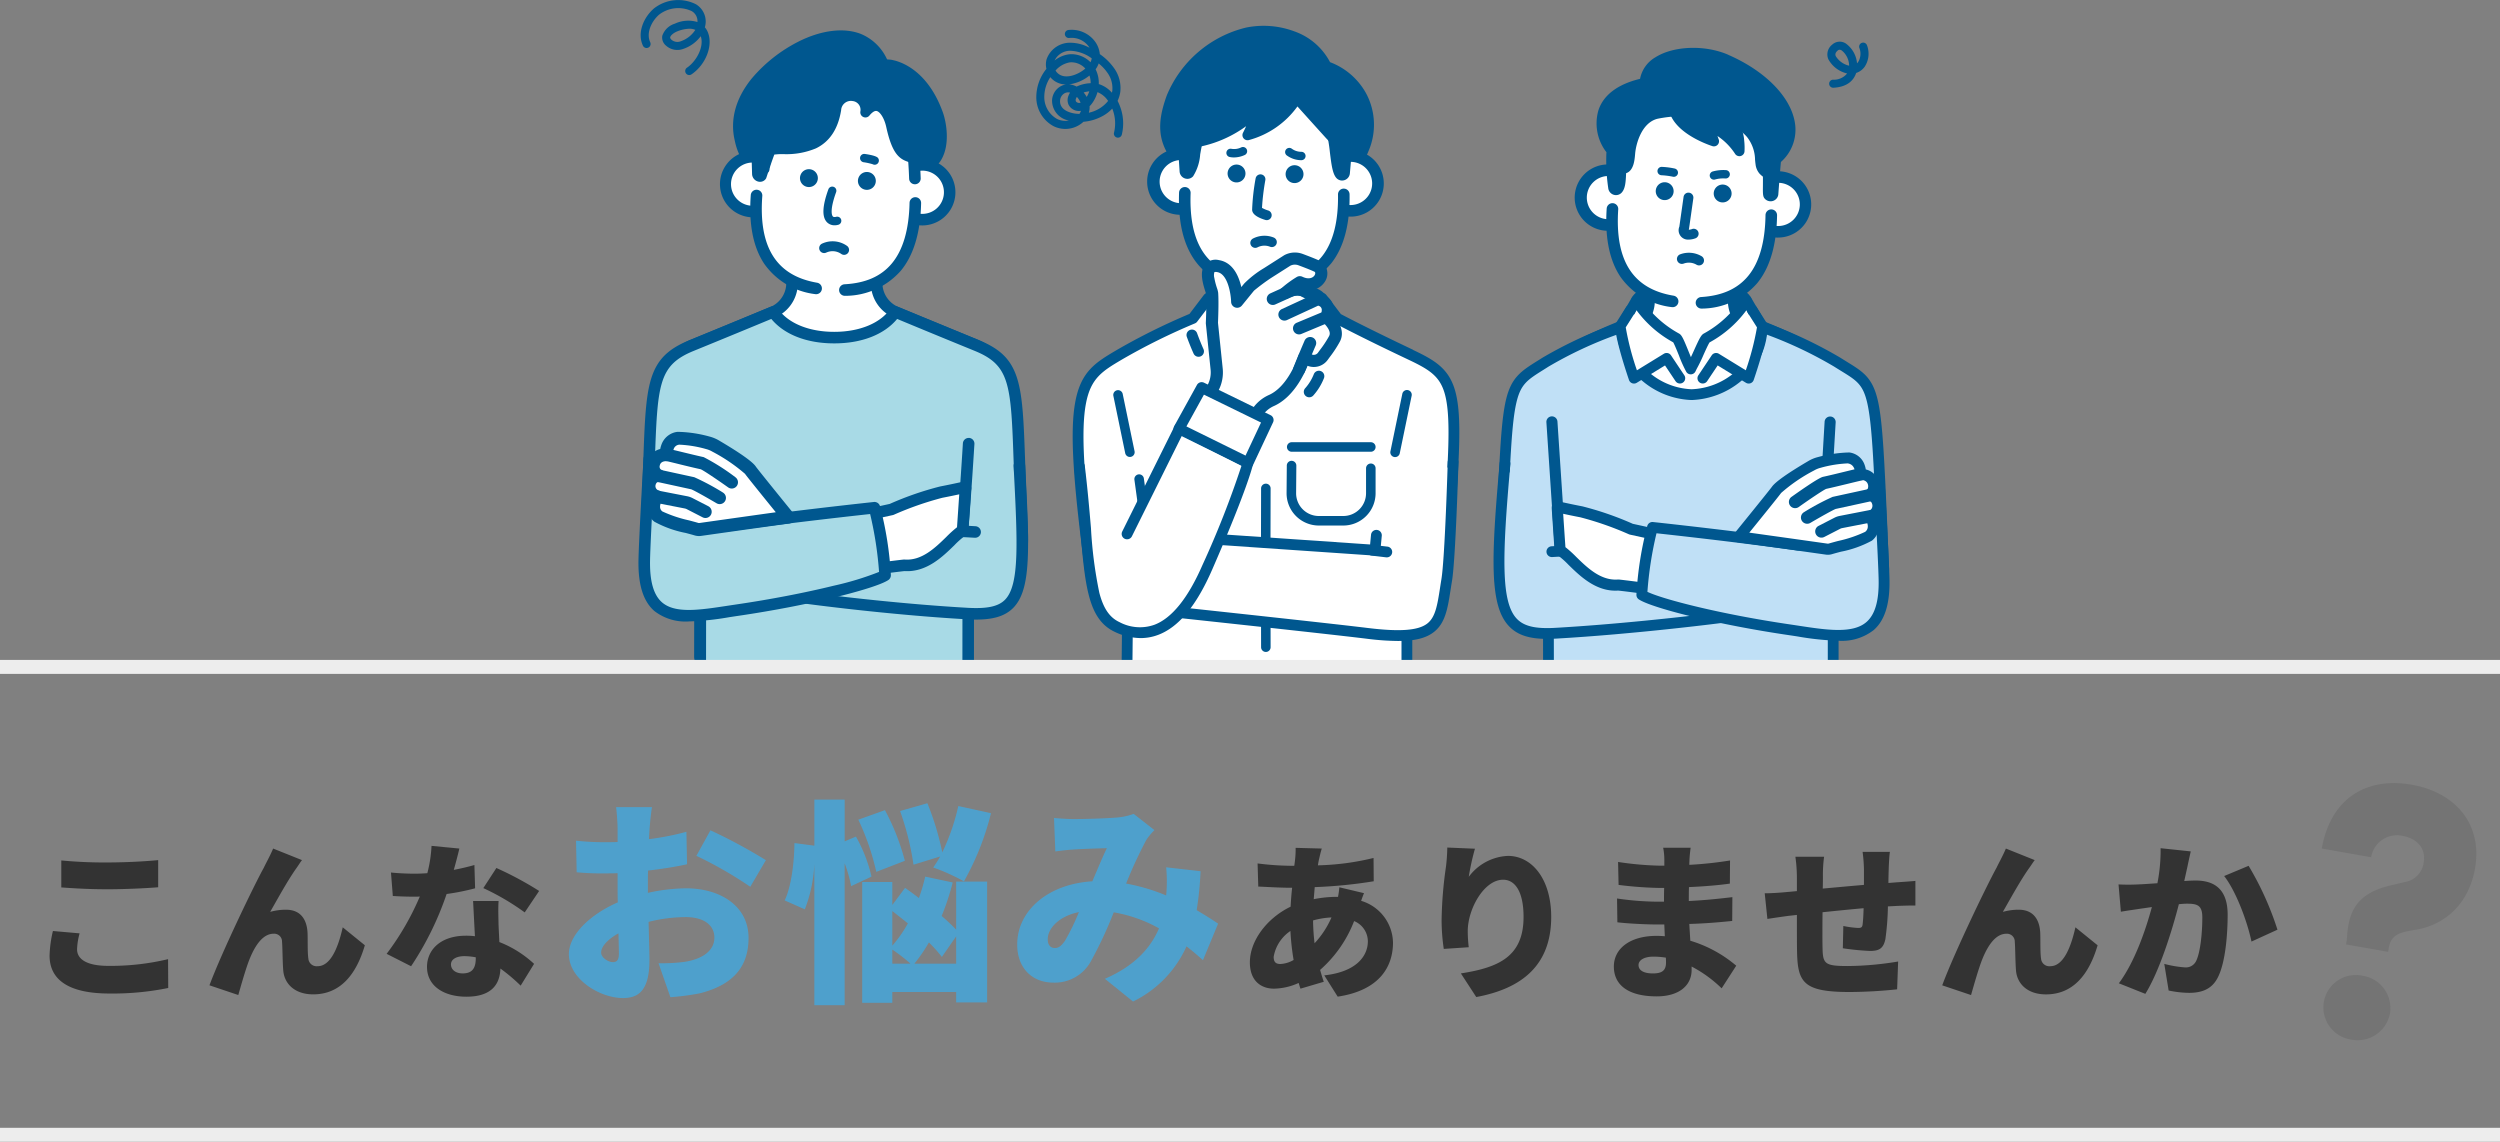 <svg xmlns="http://www.w3.org/2000/svg" xmlns:xlink="http://www.w3.org/1999/xlink" width="358" height="163.5" viewBox="0 0 358 163.5">
  <rect x="0" y="0" width="358" height="163.5" fill="#808080" stroke="none"/>
  <defs>
    <clipPath id="clip-path">
      <rect id="長方形_857" data-name="長方形 857" width="179.143" height="95.424" fill="none"/>
    </clipPath>
  </defs>
  <g id="heading__worry" data-name="heading_ worry" transform="translate(-33 -1205)">
    <g id="グループ_1684" data-name="グループ 1684" transform="translate(0 45)">
      <g id="グループ_1683" data-name="グループ 1683" transform="translate(124.429 1160)">
        <g id="グループ_1682" data-name="グループ 1682" clip-path="url(#clip-path)">
          <path id="パス_4132" data-name="パス 4132" d="M1678.332,58.82a.577.577,0,0,0-.362.731,2.281,2.281,0,0,1-.163,2,1.339,1.339,0,0,1-.173.2,3.915,3.915,0,0,0-1.6-2.831,1.583,1.583,0,0,0-1.956.161,1.772,1.772,0,0,0-.564,2.06,4.09,4.09,0,0,0,2.7,2.065,2.412,2.412,0,0,1-2.026.893.577.577,0,0,0,.029,1.153h.03c2.249-.116,3.007-1.306,3.263-2.116a2.422,2.422,0,0,0,1.243-.922,3.4,3.4,0,0,0,.313-3.031.577.577,0,0,0-.731-.362m-3.748,1.9c-.078-.2-.108-.447.261-.779a.427.427,0,0,1,.291-.131.587.587,0,0,1,.3.1,2.826,2.826,0,0,1,1.063,2.184,3.037,3.037,0,0,1-1.915-1.375" transform="translate(-1503.138 -52.688)" fill="#00578f"/>
          <path id="パス_4133" data-name="パス 4133" d="M12.276,3.908A2.882,2.882,0,0,0,11.014.62a5.622,5.622,0,0,0-6.029.592C3.535,2.456,2.53,4.692,3.416,6.558a.577.577,0,0,0,1.042-.495c-.631-1.329.187-3.04,1.278-3.975A4.5,4.5,0,0,1,10.406,1.6a1.648,1.648,0,0,1,.806,1.554,4.561,4.561,0,0,0-3.25.242A2.725,2.725,0,0,0,6.184,5.112a1.489,1.489,0,0,0,.532,1.425,2.434,2.434,0,0,0,2.437.477,5.213,5.213,0,0,0,2.534-1.828c.508,1.459-.572,3.551-1.96,4.5a.577.577,0,1,0,.65.953c2.15-1.467,3.187-4.388,2.218-6.252a2.648,2.648,0,0,0-.319-.477m-3.449,2A1.3,1.3,0,0,1,7.5,5.692c-.216-.2-.193-.319-.186-.358.054-.276.527-.661,1.053-.86a5.065,5.065,0,0,1,1.695-.36,2.019,2.019,0,0,1,.846.165A4.018,4.018,0,0,1,8.827,5.907" transform="translate(-2.769 0)" fill="#00578f"/>
          <path id="パス_4134" data-name="パス 4134" d="M1412.226,406.945h-.109c-3.9,0-7.873.195-7.873,2.057s6.575,2.1,7.919,2.1h.017c1.344,0,7.919-.239,7.919-2.1s-3.972-2.057-7.873-2.057" transform="translate(-1261.383 -365.544)" fill="#00578f"/>
          <path id="パス_4135" data-name="パス 4135" d="M1410.975,399.725a32.348,32.348,0,0,0-5.543-.344h-.109a32.347,32.347,0,0,0-5.543.344c-2.057.391-3.1,1.226-3.1,2.483,0,1.655,2.341,2.224,4.1,2.509a32.8,32.8,0,0,0,4.586.362h.017a32.8,32.8,0,0,0,4.586-.362c1.761-.284,4.1-.854,4.1-2.509,0-1.256-1.043-2.092-3.1-2.483m-1.433,3.5a31.528,31.528,0,0,1-4.156.314h-.017a31.529,31.529,0,0,1-4.156-.314c-2.721-.413-2.992-1.013-2.993-1.018,0-.559,1.292-.865,1.848-.971a31.106,31.106,0,0,1,5.255-.317h.109a31.1,31.1,0,0,1,5.255.317c.556.106,1.848.412,1.848.97,0,.006-.272.605-2.993,1.018" transform="translate(-1254.589 -358.75)" fill="#00578f"/>
          <path id="パス_4136" data-name="パス 4136" d="M1273.818,355.807l-11.684-4.814a4.515,4.515,0,0,1-2.58-4.947l.581-7.785h-13.421l.581,7.785a4.515,4.515,0,0,1-2.58,4.947l-11.684,4.814c-2.654,1.089-4.995,4.4-4.974,8.359l-.529,17.5h51.795l-.529-17.5c.021-3.963-2.321-7.271-4.974-8.359" transform="translate(-1102.644 -303.848)" fill="#fff"/>
          <path id="パス_4137" data-name="パス 4137" d="M1270.7,351.162a8.567,8.567,0,0,0-3.876-3.427l-11.685-4.814a3.722,3.722,0,0,1-2.072-4.085c0-.012,0-.023,0-.035l.581-7.785a.828.828,0,0,0-.825-.889h-13.421a.828.828,0,0,0-.826.889l.581,7.785c0,.012,0,.023,0,.035a3.722,3.722,0,0,1-2.073,4.085l-11.683,4.814a8.568,8.568,0,0,0-3.877,3.428,10.6,10.6,0,0,0-1.611,5.687l-.529,17.489a.828.828,0,1,0,1.654.05l.53-17.5c0-.01,0-.02,0-.029-.02-3.773,2.229-6.674,4.462-7.59l11.683-4.814a5.337,5.337,0,0,0,3.09-5.791l-.513-6.879h11.638l-.513,6.879a5.338,5.338,0,0,0,3.089,5.791l11.685,4.815c2.232.916,4.48,3.816,4.46,7.589,0,.01,0,.02,0,.029l.53,17.5a.827.827,0,0,0,.827.8h.026a.828.828,0,0,0,.8-.852l-.529-17.489a10.6,10.6,0,0,0-1.611-5.687" transform="translate(-1095.336 -296.54)" fill="#00578f"/>
          <path id="パス_4138" data-name="パス 4138" d="M1264.323,431.673a72.848,72.848,0,0,0-10.212-5.055L1252,422.972a15.83,15.83,0,0,1-5.775,5.389c-.362.182-1.482,3.141-2.046,4.033l-.2.407c-.564-.892-1.683-4.257-2.046-4.44a15.828,15.828,0,0,1-5.774-5.389l-2.112,3.646a72.848,72.848,0,0,0-10.212,5.055c-5.72,3.63-5.519,5.107-6.714,32.006h53.911c-1.194-26.9-.993-28.376-6.714-32.006" transform="translate(-1093.301 -379.941)" fill="#fff"/>
          <path id="パス_4139" data-name="パス 4139" d="M1263.373,431.611c-.852-3.855-2.251-5.278-5.269-7.194a71.511,71.511,0,0,0-10.094-5.021l-1.982-3.422a.75.75,0,0,0-.644-.374h-.005a.751.751,0,0,0-.644.365,15.189,15.189,0,0,1-5.468,5.1c-.4.2-.635.649-1.455,2.47-.138.307-.285.632-.424.929-.109-.263-.22-.537-.326-.8-.791-1.954-1-2.393-1.409-2.6a15.189,15.189,0,0,1-5.467-5.1.75.75,0,0,0-.644-.366h0a.75.75,0,0,0-.644.374l-1.982,3.422a71.523,71.523,0,0,0-10.094,5.021c-3.018,1.916-4.417,3.339-5.269,7.194-.842,3.812-1.124,10.232-1.636,21.887q-.074,1.686-.156,3.525a.75.75,0,1,0,1.5.067q.082-1.841.156-3.525c.508-11.571.788-17.945,1.6-21.63.774-3.5,2-4.595,4.608-6.251a72.608,72.608,0,0,1,10.086-4.991.75.75,0,0,0,.373-.321l1.517-2.619a16.139,16.139,0,0,0,5.254,4.591c.181.305.562,1.247.821,1.887a18.465,18.465,0,0,0,1.056,2.349.75.75,0,0,0,1.309-.074l.18-.371a20.925,20.925,0,0,0,.963-1.979c.277-.615.685-1.521.873-1.8a16.127,16.127,0,0,0,5.272-4.6l1.517,2.619a.75.75,0,0,0,.373.321,72.6,72.6,0,0,1,10.086,4.991c2.61,1.656,3.834,2.748,4.608,6.251.814,3.684,1.094,10.058,1.6,21.63q.074,1.686.156,3.525a.75.75,0,0,0,.749.717h.034a.75.75,0,0,0,.716-.783q-.082-1.84-.155-3.525c-.512-11.655-.794-18.076-1.636-21.887" transform="translate(-1086.679 -373.319)" fill="#00578f"/>
          <path id="パス_4140" data-name="パス 4140" d="M1260.938,465.4a62.8,62.8,0,0,0-10.756-5.008c0,6.2-6.038,9.67-10.04,9.67h-.067c-4,0-9.939-3.47-9.939-9.67A61.781,61.781,0,0,0,1219.2,465.4c-5.9,3.743-5.3,2.2-6.534,29.935-.092,2.064.577,6.645,2.34,6.1s4.62-6.206,4.578-4.985l.018,11.664h40.782l0-8.409c-.084-2.442,7.406-.756,7.223-4.883-1.231-27.731-.771-25.684-6.668-29.426" transform="translate(-1089.289 -413.552)" fill="#c0e0f6"/>
          <path id="パス_4141" data-name="パス 4141" d="M1261.35,483.226c-.465-10.672-.7-16.028-1.394-19.1-.752-3.325-2.132-4.173-4.418-5.579-.319-.2-.649-.4-1.006-.626a62.772,62.772,0,0,0-10.915-5.085.773.773,0,0,0-1.028.73,8.342,8.342,0,0,1-3.235,6.562,10.113,10.113,0,0,1-6.032,2.336h-.067a9.938,9.938,0,0,1-5.977-2.333,8.372,8.372,0,0,1-3.188-6.565.773.773,0,0,0-1.022-.732,61.761,61.761,0,0,0-11.1,5.087c-.243.154-.475.3-.7.438-2.363,1.48-3.79,2.373-4.558,5.564-.712,2.957-.928,8.029-1.359,18.134-.083,1.944-.174,4.076-.278,6.417-.07,1.576.282,5.421,1.786,6.584a1.675,1.675,0,0,0,1.553.293c1.118-.343,2.287-1.886,3.581-3.75l.015,9.691a.773.773,0,0,0,.773.772h0a.773.773,0,0,0,.772-.774l-.019-11.652a.868.868,0,0,0-.58-.914c-.617-.2-1.051.354-1.283.655-.219.283-.484.667-.791,1.111-.707,1.024-2.179,3.155-2.924,3.384-.048.015-.075.023-.153-.038-.728-.563-1.27-3.429-1.188-5.293.1-2.342.195-4.475.278-6.42.427-10,.641-15.026,1.318-17.838.621-2.578,1.573-3.174,3.875-4.616.224-.14.458-.287.7-.443a57.5,57.5,0,0,1,9.805-4.583,10.026,10.026,0,0,0,3.691,6.678,11.546,11.546,0,0,0,6.963,2.688h.067a11.723,11.723,0,0,0,7.01-2.685,10,10,0,0,0,3.743-6.673,58.588,58.588,0,0,1,9.628,4.574c.367.233.7.438,1.025.638,2.2,1.354,3.111,1.914,3.72,4.6.665,2.94.9,8.25,1.357,18.829q.1,2.212.208,4.738a1.6,1.6,0,0,1-.944,1.621,10.032,10.032,0,0,1-2.73.809c-1.687.341-3.6.727-3.55,2.431l0,8.4a.773.773,0,0,0,.773.773h0a.773.773,0,0,0,.773-.773l0-8.409c0-.009,0-.018,0-.026-.014-.407,1.329-.678,2.311-.876a11.255,11.255,0,0,0,3.176-.973,3.115,3.115,0,0,0,1.737-3.041q-.112-2.529-.208-4.736" transform="translate(-1082.469 -406.725)" fill="#00578f"/>
          <path id="パス_4142" data-name="パス 4142" d="M1382.083,438.73c.123,2.192,1.954,7.483,1.954,7.483l4.555-2.8-5.064-6.971Z" transform="translate(-1241.476 -392.044)" fill="#fff"/>
          <path id="パス_4143" data-name="パス 4143" d="M1446.18,504.284l-.114.07,2.025,2.788Z" transform="translate(-1298.949 -452.98)" fill="#fff"/>
          <path id="パス_4144" data-name="パス 4144" d="M1382.657,436.248a.756.756,0,0,0-1.024-.224l-3.858,2.367a39.066,39.066,0,0,1-1.6-6.149l1.311-2.071a.756.756,0,0,0-1.278-.809l-1.445,2.284a.756.756,0,0,0-.116.447c.127,2.272,1.918,7.468,1.994,7.688a.756.756,0,0,0,1.11.4l4.049-2.485,1.507,2.253a.756.756,0,1,0,1.257-.841Z" transform="translate(-1234.798 -385.365)" fill="#00578f"/>
          <path id="パス_4145" data-name="パス 4145" d="M1498.083,507.141l2.025-2.788-.114-.07Z" transform="translate(-1345.675 -452.98)" fill="#fff"/>
          <path id="パス_4146" data-name="パス 4146" d="M1517.987,443.417l4.555,2.8s1.831-5.29,1.954-7.483l-1.445-2.284Z" transform="translate(-1363.554 -392.043)" fill="#fff"/>
          <path id="パス_4147" data-name="パス 4147" d="M1499.133,429.362a.756.756,0,1,0-1.278.809l1.311,2.071a39.079,39.079,0,0,1-1.6,6.149l-3.858-2.367a.756.756,0,0,0-1.024.224l-1.911,2.858a.756.756,0,0,0,1.258.841l1.506-2.253,4.049,2.485a.756.756,0,0,0,1.11-.4c.076-.22,1.867-5.416,1.994-7.688a.757.757,0,0,0-.116-.447Z" transform="translate(-1338.996 -385.364)" fill="#00578f"/>
          <path id="パス_4148" data-name="パス 4148" d="M1279.529,586.8a.793.793,0,0,0-1.583.1l1.221,18.414a.793.793,0,0,0,.791.741l.053,0a.793.793,0,0,0,.739-.844Z" transform="translate(-1147.932 -526.434)" fill="#00578f"/>
          <path id="パス_4149" data-name="パス 4149" d="M1664.148,586.256a.793.793,0,0,0-.838.745l-.708,11.993a.793.793,0,0,0,.745.838h.047a.793.793,0,0,0,.791-.746l.708-11.993a.793.793,0,0,0-.745-.838" transform="translate(-1493.455 -526.611)" fill="#00578f"/>
          <path id="パス_4150" data-name="パス 4150" d="M1330.824,239.65a3.921,3.921,0,1,0,3.761,4.075,3.921,3.921,0,0,0-3.761-4.075" transform="translate(-1191.769 -215.266)" fill="#fff"/>
          <path id="パス_4151" data-name="パス 4151" d="M1323.549,231.514a4.749,4.749,0,1,0-.38,9.489c.065,0,.13,0,.194,0a4.749,4.749,0,0,0,.185-9.493m2.9,4.868a3.093,3.093,0,1,1-3.094-3.217l.127,0a3.1,3.1,0,0,1,2.967,3.214" transform="translate(-1184.461 -207.957)" fill="#00578f"/>
          <path id="パス_4152" data-name="パス 4152" d="M1569.821,249.212a3.921,3.921,0,1,0,3.761,4.074,3.921,3.921,0,0,0-3.761-4.074" transform="translate(-1406.452 -223.855)" fill="#fff"/>
          <path id="パス_4153" data-name="パス 4153" d="M1562.547,241.077a4.749,4.749,0,1,0-.38,9.49q.1,0,.192,0a4.749,4.749,0,0,0,.188-9.493m2.9,4.868a3.1,3.1,0,0,1-3.089,2.97l-.125,0a3.093,3.093,0,0,1,.121-6.184l.127,0a3.1,3.1,0,0,1,2.967,3.214" transform="translate(-1399.144 -216.547)" fill="#00578f"/>
          <path id="パス_4154" data-name="パス 4154" d="M1382.589,106.525c-9.823-.393-11.22,10.212-12.038,17.765-1.077,9.937,2.888,14.452,10.736,14.766s12.161-3.87,11.882-13.861c-.212-7.594-.757-18.277-10.58-18.67" transform="translate(-1230.961 -95.678)" fill="#fff"/>
          <path id="パス_4155" data-name="パス 4155" d="M1379.088,98.392a9.932,9.932,0,0,0-9.642,5.345c-1.854,3.262-2.575,7.559-3,10.937a.828.828,0,0,0,1.643.2c.4-3.226,1.083-7.315,2.793-10.324a8.957,8.957,0,0,1,15.89.64c1.464,3.137,1.815,7.27,1.958,10.52a.828.828,0,0,0,.826.791h.037a.828.828,0,0,0,.791-.863c-.15-3.4-.525-7.746-2.112-11.147a9.931,9.931,0,0,0-9.187-6.1" transform="translate(-1227.427 -88.372)" fill="#00578f"/>
          <path id="パス_4156" data-name="パス 4156" d="M1498.9,294.749a.828.828,0,0,0-.839.816c-.051,3.848-.886,6.779-2.482,8.712-1.525,1.847-3.731,2.835-6.744,3.021a.828.828,0,0,0,.05,1.654l.052,0a10.621,10.621,0,0,0,7.919-3.619c1.841-2.231,2.8-5.509,2.86-9.744a.828.828,0,0,0-.817-.839" transform="translate(-1336.67 -264.762)" fill="#00578f"/>
          <path id="パス_4157" data-name="パス 4157" d="M1371.907,299.071c-5.837-.956-8.435-5.007-7.943-12.384a.828.828,0,0,0-1.652-.11c-.277,4.15.391,7.451,1.984,9.813a10.437,10.437,0,0,0,7.343,4.316.828.828,0,0,0,.267-1.634" transform="translate(-1223.662 -256.727)" fill="#00578f"/>
          <path id="パス_4158" data-name="パス 4158" d="M1466.34,276.383a1.706,1.706,0,0,1-.451.095,1.308,1.308,0,0,1,.025-.135c.01-.044.016-.065.625-4.373a.707.707,0,1,0-1.4-.2c-.227,1.6-.568,4.007-.607,4.271a1.339,1.339,0,0,0,1.334,1.847,2.932,2.932,0,0,0,.971-.184.707.707,0,0,0-.5-1.324m-.454.211h0Z" transform="translate(-1315.481 -243.576)" fill="#00578f"/>
          <path id="パス_4159" data-name="パス 4159" d="M1465.242,356.3a3.587,3.587,0,0,0-3.068-.27.709.709,0,0,0,.5,1.328,2.169,2.169,0,0,1,1.843.16.709.709,0,1,0,.727-1.219" transform="translate(-1313.005 -319.611)" fill="#00578f"/>
          <path id="パス_4160" data-name="パス 4160" d="M1433.206,256.5a1.28,1.28,0,1,0,1.243,1.317,1.28,1.28,0,0,0-1.243-1.317" transform="translate(-1286.215 -230.403)" fill="#00578f"/>
          <path id="パス_4161" data-name="パス 4161" d="M1514.81,259.8a1.28,1.28,0,1,0,1.243,1.317,1.28,1.28,0,0,0-1.243-1.317" transform="translate(-1359.517 -233.371)" fill="#00578f"/>
          <path id="パス_4162" data-name="パス 4162" d="M1436.819,235.133a10.726,10.726,0,0,0-1.893-.247.6.6,0,1,0-.037,1.2,10.292,10.292,0,0,1,1.587.2.6.6,0,0,0,.343-1.15" transform="translate(-1288.387 -210.989)" fill="#00578f"/>
          <path id="パス_4163" data-name="パス 4163" d="M1510.19,239.374a5.677,5.677,0,0,0-1.908.2.6.6,0,1,0,.393,1.134,4.429,4.429,0,0,1,1.452-.136.6.6,0,1,0,.064-1.2" transform="translate(-1354.474 -215.013)" fill="#00578f"/>
          <path id="パス_4164" data-name="パス 4164" d="M1373.53,75.463c-4.538-1.972-11.49-.794-11.657,3.374-9.547,1.956-5.345,9.638-4.747,9.5a26.151,26.151,0,0,0,.247,5.444.38.38,0,0,0,.647.26c.431-.453.417-1.677.478-2.985l.385.014c.706-.136.813-1.348.882-2.166.111-1.322.9-4.94,3.738-5.661,3.5-.89,10.9-.4,13.608,2.882a7.156,7.156,0,0,1,1.359,4.242,1.749,1.749,0,0,0,.385.946,5.994,5.994,0,0,0,.67.562,17.932,17.932,0,0,0,.084,3.03.382.382,0,0,0,.666-.208s.369-4.962.414-4.923c4.675-4.154.884-10.818-7.158-14.313" transform="translate(-1217.771 -66.95)" fill="#00578f"/>
          <path id="パス_4165" data-name="パス 4165" d="M1367.355,68.344c-3.315-1.44-7.785-1.291-10.4.349a4.564,4.564,0,0,0-2.225,3.1c-2.339.562-5.083,1.8-5.965,4.516a6.743,6.743,0,0,0,1.094,5.919l.055.058a27.146,27.146,0,0,0,.26,5.157,1.12,1.12,0,0,0,.72.93,1.1,1.1,0,0,0,1.187-.268c.543-.571.6-1.556.652-2.8,1.088-.357,1.215-1.861,1.292-2.779.124-1.484.95-4.442,3.188-5.011a18.488,18.488,0,0,1,6.8-.11c2.818.452,4.969,1.428,6.058,2.748a5.384,5.384,0,0,1,1.126,3.234c.022.228.042.443.073.648a2.475,2.475,0,0,0,.556,1.32,3.867,3.867,0,0,0,.447.408l.051.043c.007.5,0,.951,0,1.327-.012,1.134-.016,1.516.27,1.83a1.128,1.128,0,0,0,.832.366,1.113,1.113,0,0,0,.342-.054,1.1,1.1,0,0,0,.762-.93c0-.01,0-.02,0-.031.138-1.862.3-3.933.371-4.615a6.157,6.157,0,0,0,2-5.63c-.589-3.69-4.249-7.414-9.551-9.718m6.452,19.909h0Zm-.027-5.513a.941.941,0,0,0-.321.729c-.015.139-.034.337-.055.574-.017.195-.037.426-.059.691-.137-.111-.347-.29-.41-.353a1.051,1.051,0,0,1-.207-.564c-.025-.169-.044-.366-.064-.575a6.79,6.79,0,0,0-1.455-4.027c-1.687-2.044-4.714-2.9-6.957-3.262a19.752,19.752,0,0,0-7.4.136,5.251,5.251,0,0,0-3.37,2.994,9.878,9.878,0,0,0-.919,3.316,3.819,3.819,0,0,1-.294,1.489l-.216-.008a.736.736,0,0,0-.665.373c-.016-.654-.019-1.431,0-2.344a.733.733,0,0,0-.476-.7,5.407,5.407,0,0,1-.819-4.219c.5-1.934,2.339-3.238,5.456-3.876a.733.733,0,0,0,.586-.689,3.028,3.028,0,0,1,1.6-2.485c2.2-1.382,6.169-1.49,9.032-.246,4.774,2.074,8.184,5.451,8.687,8.6a4.729,4.729,0,0,1-1.678,4.447" transform="translate(-1211.303 -60.504)" fill="#00578f"/>
          <path id="パス_4166" data-name="パス 4166" d="M1457.208,150.815c.293,2.474,3.651,4.185,5.756,4.882l-.885-2.428a11.76,11.76,0,0,1,4.534,3.84s.186-2.523-.894-3.847c-2.138-2.621-8.51-2.447-8.51-2.447" transform="translate(-1308.958 -135.47)" fill="#00578f"/>
          <path id="パス_4167" data-name="パス 4167" d="M1459.81,146.318c-2.339-2.867-8.823-2.724-9.1-2.717a.734.734,0,0,0-.708.82c.4,3.39,5.28,5.169,6.253,5.492a.734.734,0,0,0,.92-.948l-.181-.5a8.9,8.9,0,0,1,2.511,2.536.734.734,0,0,0,1.36-.324,9.379,9.379,0,0,0-.045-1.562,5.307,5.307,0,0,0-1.013-2.8m-3.9-.2a.733.733,0,0,0-1,.917l.323.887a7.536,7.536,0,0,1-3.519-2.85c2.078.079,5.634.547,6.957,2.168a3.006,3.006,0,0,1,.521,1.114,14,14,0,0,0-3.285-2.236" transform="translate(-1302.481 -128.989)" fill="#00578f"/>
          <path id="パス_4168" data-name="パス 4168" d="M1237.771,665.439a182.249,182.249,0,0,0-18.882,0l-6.712-12.583c-1.831,20.551-1.281,24.745,7.223,24.261,11.485-.653,23.591-2.223,23.591-2.223s-4.364-2.756-5.22-9.453" transform="translate(-1088.086 -586.435)" fill="#c0e0f6"/>
          <path id="パス_4169" data-name="パス 4169" d="M1236.5,667.412c-.041-.026-4.065-2.634-4.866-8.9a.773.773,0,0,0-.748-.675c-1.318-.032-2.535-.073-3.712-.113a145.983,145.983,0,0,0-15.232.112.773.773,0,1,0,.086,1.544,144.718,144.718,0,0,1,15.093-.11c.985.033,2,.068,3.075.1a14.764,14.764,0,0,0,4.038,8.147c-3.767.453-13,1.5-21.783,2-2.807.159-4.442-.223-5.465-1.279-2.286-2.36-2.139-8.738-.944-22.142a.773.773,0,1,0-1.54-.137c-1.217,13.655-1.478,20.41,1.374,23.355,1.19,1.229,2.853,1.784,5.439,1.784q.58,0,1.224-.037c11.381-.647,23.525-2.212,23.646-2.228a.773.773,0,0,0,.314-1.42" transform="translate(-1081.186 -579.609)" fill="#00578f"/>
          <path id="パス_4170" data-name="パス 4170" d="M1314.18,719.335l-10.365-2.263a45.954,45.954,0,0,0-7.119-2.483c-2.884-.553-3.265-.748-3.459-.61-.013.009.407,6.1.407,6.1,1.8,1.083,4.385,5.288,8.343,4.985,4.578.509,13.265,1.905,13.694,1.126,0,0,1.032-5.343-1.5-6.859" transform="translate(-1161.669 -641.304)" fill="#fff"/>
          <path id="パス_4171" data-name="パス 4171" d="M1307.631,711.652a.8.8,0,0,0-.238-.094l-10.288-2.246a45.058,45.058,0,0,0-7.215-2.5c-1.1-.211-1.844-.372-2.334-.478-.994-.215-1.329-.287-1.732,0-.364.257-.343.6-.321.961.01.168.026.408.045.7.038.573.089,1.337.141,2.1.1,1.525.208,3.05.208,3.05a.793.793,0,0,0,.382.625,11.113,11.113,0,0,1,1.608,1.408c1.684,1.646,3.985,3.9,7.128,3.694,1.092.122,2.41.294,3.8.475a83.74,83.74,0,0,0,8.673.878c1.332,0,1.7-.232,1.929-.64a.792.792,0,0,0,.084-.232,14.824,14.824,0,0,0,.213-3.042c-.089-2.309-.79-3.873-2.085-4.648m.384,6.967a73.106,73.106,0,0,1-8.994-.855c-1.432-.186-2.784-.362-3.9-.486a.781.781,0,0,0-.088,0l-.061,0c-2.466.188-4.411-1.713-5.975-3.241a16.069,16.069,0,0,0-1.542-1.393c-.11-1.6-.248-3.63-.324-4.78l.092.02c.5.108,1.249.27,2.37.485a45.463,45.463,0,0,1,6.95,2.43.778.778,0,0,0,.149.049l10.226,2.233c1.423.988,1.318,4.01,1.1,5.542" transform="translate(-1154.712 -634.301)" fill="#00578f"/>
          <path id="パス_4172" data-name="パス 4172" d="M1446.214,673.77l-11.591,9.521s-8.378-1.19-20.856-2.543a49.158,49.158,0,0,0-1.526,9.665c1.611,1.058,10.444,3.422,21.107,4.99,7.248,1.066,13.8,2.687,13.583-7.2-.072-3.357-.717-14.435-.717-14.435" transform="translate(-1268.566 -605.224)" fill="#c0e0f6"/>
          <path id="パス_4173" data-name="パス 4173" d="M1440.159,666.9a.773.773,0,0,0-1.544.09c.006.111.645,11.1.715,14.406.064,3-.5,4.985-1.735,6.067-1.959,1.72-5.706,1.149-9.674.544-.426-.065-.856-.131-1.289-.194-9.978-1.467-18.168-3.594-20.412-4.663a52.118,52.118,0,0,1,1.3-8.387c11.96,1.307,20.089,2.457,20.171,2.468a.773.773,0,0,0,.217-1.531c-.084-.012-8.534-1.207-20.881-2.547a.773.773,0,0,0-.824.548,49.516,49.516,0,0,0-1.556,9.832.773.773,0,0,0,.347.7c1.3.852,5.606,1.968,7.4,2.408,4.179,1.026,9.158,1.986,14.02,2.7.43.063.857.128,1.281.193a40.6,40.6,0,0,0,5.86.619,7.4,7.4,0,0,0,5.068-1.529c1.6-1.4,2.335-3.776,2.261-7.262-.072-3.332-.711-14.352-.718-14.463" transform="translate(-1261.739 -598.398)" fill="#00578f"/>
          <path id="パス_4174" data-name="パス 4174" d="M1567.27,649.782c1.218-.469,1.076-2.986-1.111-2.993,0,0,.132-2.085-1.736-2.354a17.169,17.169,0,0,0-4.21.651,4.326,4.326,0,0,0-1.122.464c-1.24.729-4.535,2.714-5.012,3.507-.576.777-5.372,6.677-5.372,6.677-.043-.028,10.653,1.486,12.578,1.759a1.3,1.3,0,0,0,.559-.042c1.39-.418,4.573-1.12,5.449-1.8a2.094,2.094,0,0,0,.247-2.855c1.808-.691,1.151-3.08-.27-3.011" transform="translate(-1391.148 -578.856)" fill="#fff"/>
          <path id="パス_4175" data-name="パス 4175" d="M1553.971,761.205l-.024.022.024-.022" transform="translate(-1395.855 -683.763)" fill="#00578f"/>
          <path id="パス_4176" data-name="パス 4176" d="M1554.64,760.349l.021-.025c-.01.014-.022.026-.034.04l.013-.014" transform="translate(-1396.466 -682.972)" fill="#00578f"/>
          <path id="パス_4177" data-name="パス 4177" d="M1549.789,762.289a.8.8,0,0,1-.342.115.78.78,0,0,0,.342-.115" transform="translate(-1391.813 -684.737)" fill="#00578f"/>
          <path id="パス_4178" data-name="パス 4178" d="M1562.377,643.789a2.336,2.336,0,0,0-.751-1.307,2.478,2.478,0,0,0-1.727-3.391,3.62,3.62,0,0,0-.164-.636,2.652,2.652,0,0,0-2.2-1.794,18.739,18.739,0,0,0-4.519.668,5.126,5.126,0,0,0-1.328.548c-3.032,1.782-4.8,3.04-5.263,3.74-.6.793-4.818,5.991-5.292,6.575a.8.8,0,0,0-.171.276.793.793,0,0,0,.7,1.069c.5.057,6.6.915,12.51,1.752a2.134,2.134,0,0,0,.3.021,2.078,2.078,0,0,0,.6-.089c.33-.1.785-.221,1.266-.349a15.357,15.357,0,0,0,4.441-1.587,2.657,2.657,0,0,0,.781-3.157,2.356,2.356,0,0,0,.819-2.34m-20.058,5.457-.013.014c-.015.017-.03.034-.046.05l-.024.022c-.014.013-.029.026-.044.038s-.038.028-.058.041l-.014.01a.78.78,0,0,1-.342.115.749.749,0,0,1-.089,0,.786.786,0,0,0,.431-.118l.014-.01c.02-.013.039-.026.058-.041s.029-.025.044-.038l.024-.022c.016-.016.031-.033.046-.05s.023-.026.034-.04l-.021.025m17.935-4.182a.793.793,0,0,0-.406,1.133c.324.57.58,1.351-.045,1.837a17.98,17.98,0,0,1-3.875,1.306c-.494.132-.961.256-1.315.363a.508.508,0,0,1-.219.016c-.96-.136-4.1-.581-7.007-.989-1.453-.2-2.845-.4-3.875-.542l-.3-.041c1.421-1.752,4.071-5.025,4.5-5.605.015-.02.029-.041.042-.063a23.587,23.587,0,0,1,4.735-3.234,3.537,3.537,0,0,1,.917-.379,17.054,17.054,0,0,1,3.9-.635c1.07.154,1.068,1.3,1.058,1.519a.793.793,0,0,0,.789.844c.812,0,1.018.468,1.07.745.059.321-.049.642-.241.716a.793.793,0,0,0,.324,1.532c.278-.015.463.265.519.529a.791.791,0,0,1-.571.949" transform="translate(-1384.145 -571.868)" fill="#00578f"/>
          <path id="パス_4179" data-name="パス 4179" d="M1553.005,761.791c-.019.015-.038.028-.058.041.02-.013.039-.026.058-.041" transform="translate(-1394.957 -684.29)" fill="#00578f"/>
          <path id="パス_4180" data-name="パス 4180" d="M1645.96,688.176l-5.129,1.117-.031.007a34.6,34.6,0,0,0-4.094,2.188.892.892,0,1,0,.905,1.538c1.468-.864,3.259-1.864,3.634-2l5.094-1.109a.892.892,0,0,0-.38-1.744" transform="translate(-1469.8 -618.146)" fill="#00578f"/>
          <path id="パス_4181" data-name="パス 4181" d="M1629.433,658.973c-.3.05-1.051.231-2.247.524-1.008.246-2.151.526-2.966.7-.175.038-.709.154-4.537,2.875a.892.892,0,0,0,1.034,1.454c1.57-1.117,3.494-2.41,3.923-2.595.834-.182,1.967-.459,2.969-.7.916-.224,1.863-.455,2.113-.5a.892.892,0,1,0-.289-1.761m-4.835,2.97.007,0-.007,0" transform="translate(-1454.566 -591.921)" fill="#00578f"/>
          <path id="パス_4182" data-name="パス 4182" d="M1664.536,717.048l-4.692.914a2.846,2.846,0,0,0-.757.262l-2.267,1.165a.892.892,0,1,0,.816,1.587l2.267-1.165a1.062,1.062,0,0,1,.283-.1l4.691-.914a.892.892,0,0,0-.341-1.752" transform="translate(-1487.827 -644.084)" fill="#00578f"/>
          <path id="パス_4183" data-name="パス 4183" d="M72.141,331.409,60.457,326.6a4.515,4.515,0,0,1-2.58-4.947l.581-7.785H45.037l.581,7.785a4.515,4.515,0,0,1-2.58,4.947l-11.684,4.814c-2.653,1.089-4.995,4.4-4.974,8.36H77.115c.021-3.963-2.321-7.271-4.974-8.36" transform="translate(-23.696 -281.932)" fill="#fff"/>
          <path id="パス_4184" data-name="パス 4184" d="M65.148,323.337l-11.685-4.814a3.722,3.722,0,0,1-2.072-4.085c0-.012,0-.023,0-.035l.581-7.785a.828.828,0,0,0-.825-.889H37.729a.828.828,0,0,0-.825.889l.581,7.785c0,.012,0,.023,0,.035a3.722,3.722,0,0,1-2.073,4.085l-11.683,4.814a8.568,8.568,0,0,0-3.877,3.428,10.607,10.607,0,0,0-1.611,5.7.828.828,0,0,0,.828.823h0a.828.828,0,0,0,.823-.832c-.02-3.773,2.229-6.674,4.462-7.59l11.683-4.814a5.338,5.338,0,0,0,3.09-5.791l-.513-6.879H50.258l-.513,6.879a5.338,5.338,0,0,0,3.089,5.791l11.685,4.814c2.232.916,4.48,3.817,4.46,7.589a.828.828,0,0,0,.823.832h0a.828.828,0,0,0,.828-.823,10.607,10.607,0,0,0-1.611-5.7,8.568,8.568,0,0,0-3.876-3.427" transform="translate(-16.388 -274.625)" fill="#00578f"/>
          <path id="パス_4185" data-name="パス 4185" d="M63.858,465.308c-.624-15.267.013-18.916-6.277-21.481S45.9,439.013,45.9,439.013c-1.355,1.987-4.263,3.682-8.71,3.682h-.049c-4.447,0-7.355-1.694-8.71-3.682,0,0-5.394,2.249-11.684,4.814s-5.654,6.214-6.277,21.481q-.142,3.486-.276,6.361C9.7,482.358,18,475.807,18,475.807l-.021,13.139H56.343l.014-16.09S64.6,482,64.076,470.4q-.106-2.36-.218-5.093" transform="translate(-9.135 -394.35)" fill="#a8dae6"/>
          <path id="パス_4186" data-name="パス 4186" d="M57.383,457.965c-.068-1.671-.122-3.233-.17-4.611-.2-5.706-.329-9.475-1.139-12.082-.841-2.707-2.378-4.254-5.483-5.52-6.215-2.535-11.624-4.789-11.678-4.812a.827.827,0,0,0-1,.3c-1.418,2.079-4.418,3.32-8.026,3.32h-.049c-3.608,0-6.608-1.241-8.026-3.32a.828.828,0,0,0-1-.3c-.054.023-5.463,2.277-11.678,4.812-3.1,1.266-4.642,2.814-5.483,5.52-.81,2.607-.941,6.376-1.139,12.082-.048,1.378-.1,2.94-.17,4.612-.09,2.2-.182,4.335-.276,6.357-.162,3.526.605,5.751,2.282,6.612,1.817.933,4.095-.038,5.527-.88l-.019,11.582a.828.828,0,0,0,.826.829h0a.828.828,0,0,0,.828-.826l.021-13.139a.828.828,0,0,0-1.34-.652A11.763,11.763,0,0,1,8.2,469.059c-.923.436-2.21.859-3.1.4-1.033-.532-1.511-2.282-1.383-5.062.093-2.024.186-4.166.276-6.365.068-1.677.123-3.241.171-4.622.394-11.348.487-14.045,5.592-16.127,5.026-2.05,9.525-3.916,11.1-4.57,1.846,2.232,5.074,3.5,8.984,3.5h.049c3.91,0,7.138-1.266,8.984-3.5,1.572.654,6.071,2.52,11.1,4.57,5.1,2.082,5.2,4.778,5.592,16.127.048,1.381.1,2.945.171,4.622.071,1.743.145,3.457.218,5.1.125,2.794-.285,4.595-1.126,4.94-1.194.49-3.731-1.5-5.151-3.076a.828.828,0,0,0-1.443.553l-.014,16.09a.828.828,0,0,0,.827.828h0a.828.828,0,0,0,.828-.827l.012-14.14c.263.23.553.469.86.7,1.89,1.436,3.474,1.907,4.708,1.4,1.616-.663,2.32-2.8,2.152-6.546-.073-1.637-.147-3.349-.218-5.09" transform="translate(-1.833 -387.041)" fill="#00578f"/>
          <path id="パス_4187" data-name="パス 4187" d="M457.038,624.547l-.875,12.424c.407-4.781.875-12.424.875-12.424" transform="translate(-409.755 -561.008)" fill="#fff"/>
          <path id="パス_4188" data-name="パス 4188" d="M449.779,616.414a.831.831,0,0,0-.877.776c0,.076-.472,7.688-.874,12.4a.828.828,0,0,0,.755.895c.024,0,.048,0,.071,0a.828.828,0,0,0,.824-.757c.4-4.737.872-12.368.876-12.444a.828.828,0,0,0-.776-.877" transform="translate(-402.446 -553.701)" fill="#00578f"/>
          <path id="パス_4189" data-name="パス 4189" d="M83.53,638.933l-.023-14.386a79.168,79.168,0,0,0,.023,14.386" transform="translate(-74.736 -561.008)" fill="#fff"/>
          <path id="パス_4190" data-name="パス 4190" d="M86.466,782.083l.027-15.563q-.028-.286-.053-.569Z" transform="translate(-77.646 -688.027)" fill="#fff"/>
          <path id="パス_4191" data-name="パス 4191" d="M76.994,617.333a.828.828,0,0,0-1.645-.187,79.545,79.545,0,0,0,.07,15.087l-.027,15.522a.828.828,0,0,0,.826.829h0a.828.828,0,0,0,.828-.826l.027-15.563q0-.041,0-.081a79.51,79.51,0,0,1-.077-14.783" transform="translate(-67.4 -553.701)" fill="#00578f"/>
          <path id="パス_4192" data-name="パス 4192" d="M260.884,665.152a182.216,182.216,0,0,0-18.882,0c-.856,6.7-5.22,9.453-5.22,9.453s11.5,1.569,22.981,2.223c8.5.484,8.393-3.355,7.477-21.158Z" transform="translate(-212.693 -588.967)" fill="#a8dae6"/>
          <path id="パス_4193" data-name="パス 4193" d="M259.888,647.537a.828.828,0,0,0-.784.869c.565,10.987.876,17.039-1.257,19.161-.955.95-2.554,1.288-5.347,1.129-8.633-.491-17.361-1.513-21.068-1.978a14.834,14.834,0,0,0,3.977-8.062c1.061-.029,2.06-.063,3.031-.1a144.674,144.674,0,0,1,15.089.11.828.828,0,1,0,.093-1.653,145.965,145.965,0,0,0-15.237-.112c-1.177.04-2.393.081-3.711.113a.828.828,0,0,0-.8.723,12.676,12.676,0,0,1-4.84,8.859.828.828,0,0,0,.33,1.52c.115.016,11.66,1.581,23.045,2.229q.687.039,1.3.039c2.545,0,4.17-.514,5.31-1.647,2.657-2.643,2.351-8.583,1.743-20.419a.827.827,0,0,0-.869-.784" transform="translate(-205.384 -581.659)" fill="#00578f"/>
          <path id="パス_4194" data-name="パス 4194" d="M256.708,686.909a45.95,45.95,0,0,0-7.119,2.483l-10.365,2.263c-2.532,1.516-1.5,6.859-1.5,6.859.429.779,9.116-.618,13.694-1.126,3.957.3,6.546-3.9,8.342-4.985,0,0,.42-6.1.407-6.1-.194-.137-.575.057-3.459.61" transform="translate(-213.352 -616.439)" fill="#fff"/>
          <path id="パス_4195" data-name="パス 4195" d="M253.337,678.328c-.417-.295-.782-.215-1.761,0-.49.106-1.231.266-2.332.477a45.05,45.05,0,0,0-7.219,2.5l-10.285,2.245a.829.829,0,0,0-.249.1c-1.305.782-2.012,2.355-2.1,4.677a14.872,14.872,0,0,0,.214,3.05.825.825,0,0,0,.088.243c.241.437.7.662,2.006.662a84.121,84.121,0,0,0,8.631-.883c1.392-.181,2.708-.352,3.8-.474,3.157.2,5.463-2.054,7.151-3.7a11.087,11.087,0,0,1,1.6-1.4.828.828,0,0,0,.4-.652s.1-1.524.208-3.05c.052-.763.1-1.527.141-2.1.019-.288.034-.528.045-.7a.958.958,0,0,0-.334-.991M242.282,682.1h0Zm9.372,2.553a16.266,16.266,0,0,0-1.533,1.386c-1.558,1.523-3.5,3.421-5.948,3.232a.845.845,0,0,0-.155,0c-1.12.124-2.472.3-3.9.486a74.675,74.675,0,0,1-8.955.858,13.391,13.391,0,0,1-.114-2.253c.047-1.135.294-2.594,1.194-3.225l10.219-2.231a.833.833,0,0,0,.156-.051,45.432,45.432,0,0,1,6.943-2.428c1.121-.215,1.873-.377,2.37-.485l.047-.01c-.076,1.153-.211,3.138-.319,4.718" transform="translate(-206.044 -609.145)" fill="#00578f"/>
          <path id="パス_4196" data-name="パス 4196" d="M20.245,655.61,8.857,646.089s-.645,11.078-.717,14.434c-.212,9.885,6.132,8.264,13.379,7.2,10.663-1.568,19.5-3.932,21.107-4.99a49.159,49.159,0,0,0-1.526-9.665c-12.477,1.353-20.856,2.543-20.856,2.543" transform="translate(-7.308 -580.359)" fill="#a8dae6"/>
          <path id="パス_4197" data-name="パス 4197" d="M34.586,645.522a.828.828,0,0,0-.883-.587c-12.348,1.339-20.8,2.535-20.883,2.547a.828.828,0,1,0,.233,1.639c.082-.012,8.186-1.158,20.121-2.463a52.166,52.166,0,0,1,1.279,8.29,42.542,42.542,0,0,1-6.491,1.975c-4.131,1.015-9.057,1.963-13.871,2.671-.451.066-.9.135-1.341.2-4.029.616-7.509,1.149-9.391-.5-1.208-1.06-1.764-3.043-1.7-6.061.071-3.3.709-14.293.715-14.4a.828.828,0,0,0-1.653-.1c-.006.111-.646,11.132-.718,14.465-.076,3.537.664,5.938,2.263,7.34a7.272,7.272,0,0,0,4.98,1.5A39.733,39.733,0,0,0,13,661.432c.439-.067.883-.135,1.331-.2,4.864-.715,9.844-1.675,14.025-2.7,1.8-.441,6.111-1.559,7.416-2.415a.828.828,0,0,0,.371-.749,49.564,49.564,0,0,0-1.558-9.844" transform="translate(0 -573.05)" fill="#00578f"/>
          <path id="パス_4198" data-name="パス 4198" d="M24.311,617.866a4.326,4.326,0,0,0-1.122-.464,17.173,17.173,0,0,0-4.21-.651c-1.868.27-1.736,2.354-1.736,2.354-2.187.007-2.329,2.524-1.111,2.993-1.421-.07-2.078,2.319-.27,3.011a2.094,2.094,0,0,0,.247,2.855c.876.682,4.059,1.384,5.449,1.8a1.3,1.3,0,0,0,.559.042c1.925-.273,12.621-1.787,12.578-1.759,0,0-4.8-5.9-5.372-6.677-.478-.794-3.773-2.779-5.012-3.508" transform="translate(-13.261 -553.99)" fill="#fff"/>
          <path id="パス_4199" data-name="パス 4199" d="M204.154,734.375l-.009-.009.009.009" transform="translate(-183.376 -659.655)" fill="#00578f"/>
          <path id="パス_4200" data-name="パス 4200" d="M27.143,619.179c-1.644-2.023-4.742-5.847-5.262-6.538-.191-.305-.847-1.163-5.312-3.788a5.261,5.261,0,0,0-1.364-.563,18.254,18.254,0,0,0-4.573-.671A2.785,2.785,0,0,0,8.319,609.5a3.7,3.7,0,0,0-.155.574,2.552,2.552,0,0,0-1.9,2.044,2.593,2.593,0,0,0,.131,1.427,2.539,2.539,0,0,0,.067,3.722,2.768,2.768,0,0,0,.858,3.22,15.381,15.381,0,0,0,4.491,1.612c.48.128.934.249,1.262.348a2.216,2.216,0,0,0,.641.095,2.257,2.257,0,0,0,.318-.023c5.888-.834,11.981-1.691,12.5-1.751a.932.932,0,0,0,.818-1.256.951.951,0,0,0-.21-.336m-2.488-.033c-1.03.143-2.423.338-3.875.542-2.9.408-6.047.853-7.007.989a.368.368,0,0,1-.161-.012c-.356-.107-.824-.232-1.319-.364a18.54,18.54,0,0,1-3.826-1.282c-.546-.425-.307-1.137-.009-1.66a.931.931,0,0,0-.477-1.33.655.655,0,0,1-.485-.791c.036-.171.162-.42.365-.42h.012a.931.931,0,0,0,.38-1.8.535.535,0,0,1-.155-.562c.053-.287.258-.629.934-.632a.925.925,0,0,0,.927-.983,2.058,2.058,0,0,1,.128-.747.92.92,0,0,1,.811-.634,16.6,16.6,0,0,1,3.846.632,3.4,3.4,0,0,1,.881.364,24.47,24.47,0,0,1,4.686,3.185c.015.026.032.05.05.074.416.561,2.9,3.63,4.35,5.42l-.057.008m1.16,1.345c-.017-.017-.033-.036-.049-.055l-.007-.008-.024-.03c.01.013.021.025.031.038s.032.037.049.055l.01.009c.017.017.035.034.054.05l.015.012c.017.014.034.028.052.04s.048.032.072.046c-.025-.014-.049-.03-.072-.046s-.035-.026-.052-.04l-.015-.012c-.019-.016-.036-.033-.054-.05l-.01-.009m.375.234a.924.924,0,0,0,.315.047.9.9,0,0,1-.315-.047" transform="translate(-5.045 -545.78)" fill="#00578f"/>
          <path id="パス_4201" data-name="パス 4201" d="M205.433,735.464q.035.025.072.046c-.025-.014-.049-.03-.072-.046" transform="translate(-184.533 -660.641)" fill="#00578f"/>
          <path id="パス_4202" data-name="パス 4202" d="M203.381,733.487l.007.008c-.01-.013-.021-.025-.031-.038l.024.03" transform="translate(-182.668 -658.838)" fill="#00578f"/>
          <path id="パス_4203" data-name="パス 4203" d="M204.769,734.949l.015.012-.015-.012" transform="translate(-183.937 -660.178)" fill="#00578f"/>
          <path id="パス_4204" data-name="パス 4204" d="M27.554,663.807a34.592,34.592,0,0,0-4.094-2.188l-.031-.007L18.3,660.495a.892.892,0,0,0-.38,1.744l5.094,1.109c.376.134,2.166,1.134,3.634,2a.892.892,0,0,0,.905-1.538" transform="translate(-15.466 -593.281)" fill="#00578f"/>
          <path id="パス_4205" data-name="パス 4205" d="M41.162,635.393a30.791,30.791,0,0,0-4.537-2.875c-.815-.177-1.958-.456-2.966-.7-1.2-.292-1.946-.474-2.248-.524a.892.892,0,1,0-.289,1.761c.249.041,1.2.272,2.113.5,1,.245,2.135.522,2.969.7.429.185,2.353,1.478,3.923,2.595a.892.892,0,1,0,1.034-1.454M36.24,634.26h0m.007,0h0Z" transform="translate(-27.285 -567.056)" fill="#00578f"/>
          <path id="パス_4206" data-name="パス 4206" d="M20.79,691.707l-2.268-1.165a2.847,2.847,0,0,0-.757-.262l-4.691-.914a.892.892,0,1,0-.341,1.752l4.691.914a1.061,1.061,0,0,1,.283.1l2.267,1.165a.892.892,0,0,0,.816-1.587" transform="translate(-10.789 -619.218)" fill="#00578f"/>
          <path id="パス_4207" data-name="パス 4207" d="M318.954,91.14c-3.737-.935-4.459,4.582-4.459,4.582s6.282,3.317,6.508,8.776c0,0-4.624,2.5,1.583,1.515,4.04-.642,3.612-5.674,2.805-7.91-1.925-5.337-5.2-6.653-6.438-6.963" transform="translate(-282.5 -81.772)" fill="#00578f"/>
          <path id="パス_4208" data-name="パス 4208" d="M312.657,83.941a3.476,3.476,0,0,0-2.914.46c-1.986,1.352-2.432,4.6-2.45,4.738a.734.734,0,0,0,.384.743c.057.03,5.569,3.007,6.085,7.719-1.9,1.138-1.658,1.866-1.573,2.115.244.719,1.148.756,1.446.768.071,0,.145,0,.224,0a15.936,15.936,0,0,0,2.369-.239,4.31,4.31,0,0,0,3.153-2.077c1.317-2.23.724-5.427.227-6.807-2.035-5.642-5.538-7.072-6.95-7.425m5.46,13.486A2.814,2.814,0,0,1,316,98.8c-.763.121-1.311.181-1.7.206.186-.122.388-.244.585-.351a.734.734,0,0,0,.384-.676c-.206-4.967-4.9-8.2-6.429-9.125a5.576,5.576,0,0,1,1.736-3.241,2.042,2.042,0,0,1,1.733-.25c1.183.3,4.13,1.522,5.926,6.5a7.146,7.146,0,0,1-.11,5.563" transform="translate(-276.025 -75.284)" fill="#00578f"/>
          <path id="パス_4209" data-name="パス 4209" d="M126.218,220.68a3.921,3.921,0,1,0,3.729,4.1,3.921,3.921,0,0,0-3.729-4.1" transform="translate(-109.687 -198.225)" fill="#fff"/>
          <path id="パス_4210" data-name="パス 4210" d="M118.951,212.544a4.749,4.749,0,0,0-.453,9.486q.115.005.229.005a4.749,4.749,0,0,0,.224-9.492m2.863,4.891a3.093,3.093,0,1,1-3.093-3.241q.075,0,.151,0a3.1,3.1,0,0,1,2.942,3.237l.827.039Z" transform="translate(-102.38 -190.916)" fill="#00578f"/>
          <path id="パス_4211" data-name="パス 4211" d="M365.133,232.093a3.921,3.921,0,1,0,3.729,4.1,3.921,3.921,0,0,0-3.729-4.1" transform="translate(-324.296 -208.477)" fill="#fff"/>
          <path id="パス_4212" data-name="パス 4212" d="M357.866,223.958a4.748,4.748,0,0,0-4.97,4.517l.827.04-.827-.04a4.748,4.748,0,0,0,4.516,4.97q.116.006.232.006a4.749,4.749,0,0,0,.221-9.492m2.863,4.891a3.093,3.093,0,1,1-3.093-3.241q.075,0,.151,0a3.093,3.093,0,0,1,2.942,3.237" transform="translate(-316.989 -201.168)" fill="#00578f"/>
          <path id="パス_4213" data-name="パス 4213" d="M177.852,88.49c-9.82-.469-11.3,10.125-12.175,17.671-1.154,9.929,2.776,14.474,10.622,14.849s12.191-3.776,11.989-13.769c-.154-7.6-.616-18.282-10.435-18.751" transform="translate(-148.643 -79.474)" fill="#fff"/>
          <path id="パス_4214" data-name="パス 4214" d="M174.722,80.356a9.93,9.93,0,0,0-9.683,5.271c-1.88,3.248-2.634,7.539-3.081,10.914a.828.828,0,0,0,1.641.217c.427-3.223,1.139-7.307,2.873-10.3a8.957,8.957,0,0,1,15.884.763c1.439,3.148,1.759,7.283,1.876,10.535a.828.828,0,0,0,.827.8h.03a.828.828,0,0,0,.8-.857c-.123-3.4-.464-7.75-2.025-11.163a9.931,9.931,0,0,0-9.139-6.174" transform="translate(-145.474 -72.167)" fill="#00578f"/>
          <path id="パス_4215" data-name="パス 4215" d="M293.217,277.553H293.2a.828.828,0,0,0-.827.81c-.081,3.848-.939,6.772-2.549,8.693-1.539,1.836-3.753,2.806-6.767,2.968a.828.828,0,0,0,.044,1.654h.045a10.621,10.621,0,0,0,7.947-3.558c1.859-2.217,2.846-5.487,2.936-9.722a.828.828,0,0,0-.81-.845" transform="translate(-253.555 -249.316)" fill="#00578f"/>
          <path id="パス_4216" data-name="パス 4216" d="M166.928,280.211c-5.83-1-8.4-5.072-7.847-12.445a.828.828,0,0,0-1.651-.123c-.309,4.148.333,7.454,1.908,9.828a10.437,10.437,0,0,0,7.309,4.372.827.827,0,0,0,.956-.676.828.828,0,0,0-.676-.956" transform="translate(-141.347 -239.725)" fill="#00578f"/>
          <path id="パス_4217" data-name="パス 4217" d="M262.157,267.1c-.076.022-.336.081-.463-.055-.095-.1-.517-.747.465-3.469a.591.591,0,1,0-1.112-.4c-.859,2.381-.93,3.91-.219,4.676a1.5,1.5,0,0,0,1.117.463,1.967,1.967,0,0,0,.532-.076.591.591,0,0,0-.32-1.138" transform="translate(-233.858 -236.052)" fill="#00578f"/>
          <path id="パス_4218" data-name="パス 4218" d="M258.364,340.281a3.575,3.575,0,0,0-3.579-.319.709.709,0,0,0,.61,1.281,2.155,2.155,0,0,1,2.143.192.709.709,0,0,0,.825-1.154" transform="translate(-228.502 -305.072)" fill="#00578f"/>
          <path id="パス_4219" data-name="パス 4219" d="M228.647,238.141a1.28,1.28,0,1,0,1.233,1.326,1.28,1.28,0,0,0-1.233-1.326" transform="translate(-204.193 -213.913)" fill="#00578f"/>
          <path id="パス_4220" data-name="パス 4220" d="M310.223,242.076a1.28,1.28,0,1,0,1.233,1.326,1.28,1.28,0,0,0-1.233-1.326" transform="translate(-277.47 -217.448)" fill="#00578f"/>
          <path id="パス_4221" data-name="パス 4221" d="M312.412,216.6a.6.6,0,0,0-.173,1.187,8.61,8.61,0,0,1,1.31.287.6.6,0,0,0,.821-.805c-.077-.146-.22-.417-1.958-.67m.9,1.23h0m0,0h0m0,0h0m0,0h0m0,0h0m0,0h0m0,0Z" transform="translate(-280.012 -194.556)" fill="#00578f"/>
          <path id="パス_4222" data-name="パス 4222" d="M165.069,171.844c.009.331.48.551.645.265.375-.648,1.155-5.91,1.717-7.766l-2.6-.763Z" transform="translate(-148.065 -146.938)" fill="#00578f"/>
          <path id="パス_4223" data-name="パス 4223" d="M161.162,157.163l-2.6-.763a.734.734,0,0,0-.94.725l.234,8.264a1.159,1.159,0,0,0,.882,1.076,1.072,1.072,0,0,0,.263.033,1,1,0,0,0,.869-.5,18.913,18.913,0,0,0,.919-3.9c.285-1.49.609-3.178.865-4.025a.734.734,0,0,0-.5-.916m-1.811,4.666-.109.569-.122-4.305.942.277c-.228.939-.473,2.216-.711,3.46" transform="translate(-141.588 -140.462)" fill="#00578f"/>
          <path id="パス_4224" data-name="パス 4224" d="M177.156,237.649l-.019-.014c0,.036.019.014.019.014" transform="translate(-159.116 -213.459)" fill="#00578f"/>
          <path id="パス_4225" data-name="パス 4225" d="M149.227,51.508c-4.142,2.109-10.161,7.118-8.684,13.316a8.414,8.414,0,0,0,.792,2.262l2.726,1.955a14.974,14.974,0,0,1,.805-2.454c.465-1.269,8.226,1.771,9.477-6.062.477-2.984,4.619-2.285,4.2.429,1.81-2.217,3.258-.073,3.7,1.953.96,4.389,2.054,4.254,3.452,4.675.957.288-4.109-12.174-4.4-13.012-1.954-5.675-7.508-5.386-12.074-3.062" transform="translate(-126.04 -44.865)" fill="#00578f"/>
          <path id="パス_4226" data-name="パス 4226" d="M158.7,56.18c-.877-2.432-1.966-5.213-2.617-6.875-.275-.7-.492-1.255-.538-1.39a7.122,7.122,0,0,0-4.049-4.582c-2.437-.985-5.736-.582-9.051,1.105a21.4,21.4,0,0,0-6.688,5.319c-2.259,2.815-3.08,5.865-2.376,8.821a8.953,8.953,0,0,0,.882,2.479.733.733,0,0,0,1.25-.768,8.162,8.162,0,0,1-.7-2.051c-1.386-5.819,4.567-10.59,8.3-12.492,2.936-1.495,5.792-1.878,7.836-1.053a5.722,5.722,0,0,1,3.212,3.7c.054.157.22.581.559,1.448,2.088,5.331,3.35,8.793,3.765,10.333-.762-.3-1.342-.972-1.969-3.838-.316-1.443-1.127-3.1-2.457-3.416a1.984,1.984,0,0,0-1.4.192,2.567,2.567,0,0,0-.389-.65,2.9,2.9,0,0,0-5.1,1.534c-.352,2.2-1.265,3.635-2.792,4.376a9.612,9.612,0,0,1-4.1.681c-1.255.016-2.246.03-2.553.868-.354.967-.6,1.675-.727,2.1-.113.38-.285.954.254,1.26a.737.737,0,0,0,.365.1.747.747,0,0,0,.581-.279.73.73,0,0,0,.162-.506c.05-.189.2-.7.683-2.009a8.9,8.9,0,0,1,1.254-.068,10.943,10.943,0,0,0,4.717-.828c1.962-.952,3.173-2.791,3.6-5.465a1.4,1.4,0,0,1,1.646-1.306,1.263,1.263,0,0,1,1.107,1.508.734.734,0,0,0,1.293.575c.231-.284.675-.746,1.051-.657.441.105,1.069.948,1.365,2.3.9,4.1,2,4.691,3.59,5.118.12.032.242.065.366.1a.8.8,0,0,0,.83-.221c.334-.362.314-.864-.087-2.241-.229-.786-.593-1.872-1.081-3.226" transform="translate(-119.592 -38.45)" fill="#00578f"/>
          <path id="パス_4227" data-name="パス 4227" d="M809.945,400.005c-4.851,0-8.164.958-8.164,2.066s3.044,1.832,8.164,1.832,8.164-.792,8.164-1.832-3.923-2.066-8.164-2.066" transform="translate(-720.212 -359.31)" fill="#00578f"/>
          <path id="パス_4228" data-name="パス 4228" d="M810.672,395a24.653,24.653,0,0,0-5.815-.661,25.025,25.025,0,0,0-6.048.637c-1.786.471-2.692,1.146-2.692,2.006,0,1.3,1.965,1.746,2.61,1.894a29.347,29.347,0,0,0,6.13.515,28.436,28.436,0,0,0,6.133-.541c.645-.151,2.607-.61,2.607-1.868,0-.83-.957-1.478-2.925-1.981m-5.815,3.238c-6.268,0-7.587-1.049-7.587-1.254.017-.1.4-.534,1.958-.926a24.36,24.36,0,0,1,5.63-.567,23.786,23.786,0,0,1,5.249.556,4.847,4.847,0,0,1,2.327.95c-.175.289-1.859,1.24-7.576,1.24m7.595-1.21h0Z" transform="translate(-715.124 -354.222)" fill="#00578f"/>
          <path id="パス_4229" data-name="パス 4229" d="M678.546,345.867l-11.684-4.814a4.515,4.515,0,0,1-2.58-4.947l.581-7.785H651.442l.581,7.785a4.515,4.515,0,0,1-2.58,4.947l-11.684,4.814c-2.654,1.089-4.995,4.4-4.974,8.36h50.736c.021-3.963-2.321-7.271-4.974-8.36" transform="translate(-568.408 -294.919)" fill="#fff"/>
          <path id="パス_4230" data-name="パス 4230" d="M671.553,337.795l-11.685-4.814A3.722,3.722,0,0,1,657.8,328.9q0-.017,0-.035l.581-7.785a.828.828,0,0,0-.825-.889H644.134a.828.828,0,0,0-.826.889l.581,7.785q0,.018,0,.035a3.722,3.722,0,0,1-2.073,4.085l-11.683,4.814a8.568,8.568,0,0,0-3.877,3.428,10.607,10.607,0,0,0-1.611,5.7.828.828,0,0,0,.828.823h50.736a.828.828,0,0,0,.828-.823,10.605,10.605,0,0,0-1.611-5.7,8.568,8.568,0,0,0-3.876-3.427m-45.217,8.3a8.05,8.05,0,0,1,4.43-6.767l11.683-4.814a5.338,5.338,0,0,0,3.09-5.791l-.513-6.879h11.638l-.513,6.879a5.338,5.338,0,0,0,3.089,5.791l11.685,4.814a8.05,8.05,0,0,1,4.429,6.766Z" transform="translate(-561.1 -287.612)" fill="#00578f"/>
          <path id="パス_4231" data-name="パス 4231" d="M700.3,617.939l-.413-11.934a35.442,35.442,0,0,0,.413,11.934" transform="translate(-628.409 -544.353)" fill="#fff"/>
          <path id="パス_4232" data-name="パス 4232" d="M693.365,598.853a.828.828,0,1,0-1.626-.312,35.993,35.993,0,0,0,.412,12.24.828.828,0,0,0,1.628-.3,35.923,35.923,0,0,1-.414-11.629" transform="translate(-621.074 -537.045)" fill="#00578f"/>
          <path id="パス_4233" data-name="パス 4233" d="M706.64,723.313l.682,17.991h.024v-4.39l.1-8.759a9.079,9.079,0,0,0-.257-2.254c-.217-.893-.4-1.757-.553-2.588" transform="translate(-634.75 -649.726)" fill="#fff"/>
          <path id="パス_4234" data-name="パス 4234" d="M700.689,718.4c-.2-.838-.387-1.693-.543-2.542a.828.828,0,1,0-1.628.3c.162.88.351,1.766.562,2.634a8.254,8.254,0,0,1,.234,2.048l-.1,8.769V733.8a.828.828,0,0,0,.8,1.026h.024a.828.828,0,0,0,.828-.828v-4.38l.1-8.759a9.907,9.907,0,0,0-.281-2.459" transform="translate(-627.442 -642.417)" fill="#00578f"/>
          <path id="パス_4235" data-name="パス 4235" d="M1057.777,618.074a35.476,35.476,0,0,0,.416-11.836Z" transform="translate(-950.163 -544.562)" fill="#fff"/>
          <path id="パス_4236" data-name="パス 4236" d="M1050.731,598.12a.828.828,0,0,0-.66.966,35.145,35.145,0,0,1-.417,11.534.828.828,0,1,0,1.628.3,36.024,36.024,0,0,0,.415-12.139.827.827,0,0,0-.966-.659" transform="translate(-942.854 -537.257)" fill="#00578f"/>
          <path id="パス_4237" data-name="パス 4237" d="M1049.668,727.493l.1,8.759v4.39h.025l.7-18.066c-.156.854-.343,1.743-.567,2.663a9.073,9.073,0,0,0-.257,2.254" transform="translate(-942.879 -649.064)" fill="#fff"/>
          <path id="パス_4238" data-name="パス 4238" d="M1043.335,714.452a.827.827,0,0,0-.963.665c-.159.87-.347,1.75-.557,2.616a9.907,9.907,0,0,0-.281,2.46l.1,8.749v4.39a.827.827,0,0,0,.828.828h.024a.828.828,0,0,0,.8-1.028v-4.2l-.1-8.759a8.259,8.259,0,0,1,.234-2.048c.218-.9.413-1.809.577-2.71a.828.828,0,0,0-.665-.963m-.041,18.881h0Z" transform="translate(-935.572 -641.754)" fill="#00578f"/>
          <path id="パス_4239" data-name="パス 4239" d="M764.556,48.646c-1.943-4.2-7.138-5.7-11.378-4.826a15.749,15.749,0,0,0-10.784,9.233c-1.308,3.609-1.482,6.348,1.321,9.382,3.457,3.741,6.058,5.91,12.09,5.976,0,0,1.594-.868,8.482-2.751a8.914,8.914,0,0,0,.27-17.013" transform="translate(-666.047 -39.147)" fill="#00578f"/>
          <path id="パス_4240" data-name="パス 4240" d="M758.69,41.553a9.226,9.226,0,0,0-5.092-4.406,12.6,12.6,0,0,0-6.961-.544,16.49,16.49,0,0,0-11.325,9.7c-1.334,3.68-1.595,6.811,1.472,10.13a21.442,21.442,0,0,0,5.262,4.51,15.01,15.01,0,0,0,7.358,1.7h.008a.751.751,0,0,0,.347-.087c.016-.009,1.7-.877,8.328-2.69a9.356,9.356,0,0,0,6.091-5.538,9.507,9.507,0,0,0-.293-8.248,9.85,9.85,0,0,0-5.195-4.529m4.135,12.209a7.9,7.9,0,0,1-5.125,4.692,61.034,61.034,0,0,0-8.451,2.723c-5.769-.1-8.159-2.243-11.388-5.738-1.956-2.117-2.775-4.209-1.17-8.634a13.812,13.812,0,0,1,4.111-5.62,14.283,14.283,0,0,1,6.131-3.144,11.283,11.283,0,0,1,6.141.478,7.809,7.809,0,0,1,4.424,3.938.734.734,0,0,0,.439.39A8.461,8.461,0,0,1,762.6,46.8a8.032,8.032,0,0,1,.222,6.965" transform="translate(-659.654 -32.648)" fill="#00578f"/>
          <path id="パス_4241" data-name="パス 4241" d="M728.348,217.075a3.921,3.921,0,1,0,3.878,3.963,3.921,3.921,0,0,0-3.878-3.963" transform="translate(-650.689 -194.99)" fill="#fff"/>
          <path id="パス_4242" data-name="パス 4242" d="M721.05,208.94H721a4.749,4.749,0,0,0-.051,9.5H721a4.754,4.754,0,0,0,4.747-4.7h0a4.754,4.754,0,0,0-4.7-4.8m-.086,7.841A3.093,3.093,0,0,1,721,210.6h.034a3.093,3.093,0,1,1-.068,6.186m3.955-3.05h0Z" transform="translate(-643.381 -187.683)" fill="#00578f"/>
          <path id="パス_4243" data-name="パス 4243" d="M967.523,219.686a3.921,3.921,0,1,0,3.878,3.963,3.921,3.921,0,0,0-3.878-3.963" transform="translate(-865.531 -197.336)" fill="#fff"/>
          <path id="パス_4244" data-name="パス 4244" d="M960.225,211.55a4.749,4.749,0,0,0-.1,9.5h.053a4.749,4.749,0,0,0,.051-9.5m-3.973,4.705h0Zm3.921,3.136h-.034a3.1,3.1,0,0,1-3.059-3.127h0a3.093,3.093,0,0,1,3.092-3.059h.035a3.093,3.093,0,0,1-.033,6.186" transform="translate(-858.224 -190.028)" fill="#00578f"/>
          <path id="パス_4245" data-name="パス 4245" d="M780.48,80.475c-9.83-.107-10.918,10.534-11.517,18.107-.787,9.964,3.307,14.362,11.161,14.448s12.044-4.222,11.474-14.2c-.433-7.584-1.288-18.247-11.119-18.354" transform="translate(-690.647 -72.287)" fill="#fff"/>
          <path id="パス_4246" data-name="パス 4246" d="M785.06,78.173a9.931,9.931,0,0,0-9.36-5.833h-.155a9.912,9.912,0,0,0-9.328,5.624c-1.759,3.315-2.355,7.631-2.677,11.02a.828.828,0,0,0,1.648.157c.308-3.237.87-7.344,2.492-10.4a8.264,8.264,0,0,1,7.865-4.745h.138a8.283,8.283,0,0,1,7.9,4.921c1.554,3.093,2.026,7.214,2.263,10.458a.828.828,0,0,0,.825.767l.061,0a.828.828,0,0,0,.765-.886c-.249-3.4-.75-7.727-2.435-11.081" transform="translate(-685.857 -64.98)" fill="#00578f"/>
          <path id="パス_4247" data-name="パス 4247" d="M900.406,265.5h-.013a.828.828,0,0,0-.815.841c.061,3.848-.689,6.8-2.227,8.781-1.47,1.891-3.647,2.943-6.653,3.215a.828.828,0,0,0,.074,1.652c.025,0,.05,0,.076,0a10.622,10.622,0,0,0,7.811-3.848c1.776-2.284,2.642-5.589,2.576-9.823a.828.828,0,0,0-.827-.815" transform="translate(-799.405 -238.492)" fill="#00578f"/>
          <path id="パス_4248" data-name="パス 4248" d="M768.017,275.4c-4.007-1.542-5.841-5.3-5.609-11.484a.828.828,0,0,0-1.654-.062c-.259,6.885,1.985,11.289,6.669,13.091a.828.828,0,1,0,.594-1.545" transform="translate(-683.34 -236.299)" fill="#00578f"/>
          <path id="パス_4249" data-name="パス 4249" d="M866.057,250.5a4.465,4.465,0,0,1-.887-.374,33.679,33.679,0,0,1,.479-3.977.707.707,0,0,0-1.392-.248,30.948,30.948,0,0,0-.5,4.472c.008.226.031.915,1.886,1.479a.707.707,0,0,0,.412-1.353m-.885-.175h0Z" transform="translate(-775.881 -220.358)" fill="#00578f"/>
          <path id="パス_4250" data-name="パス 4250" d="M864.569,332.088a3.59,3.59,0,0,0-2.967.144.709.709,0,1,0,.656,1.258,2.171,2.171,0,0,1,1.783-.084.709.709,0,1,0,.527-1.317" transform="translate(-773.603 -298.075)" fill="#00578f"/>
          <path id="パス_4251" data-name="パス 4251" d="M830.507,231.628a1.28,1.28,0,1,0,1.281,1.28,1.28,1.28,0,0,0-1.281-1.28" transform="translate(-744.865 -208.063)" fill="#00578f"/>
          <path id="パス_4252" data-name="パス 4252" d="M912.172,232.558a1.28,1.28,0,1,0,1.281,1.28,1.28,1.28,0,0,0-1.281-1.28" transform="translate(-818.222 -208.899)" fill="#00578f"/>
          <path id="パス_4253" data-name="パス 4253" d="M829.7,206.89a2.3,2.3,0,0,1-1.417.212.6.6,0,1,0-.251,1.174,2.933,2.933,0,0,0,.612.063,3.749,3.749,0,0,0,1.559-.359.6.6,0,0,0-.5-1.09" transform="translate(-743.369 -185.792)" fill="#00578f"/>
          <path id="パス_4254" data-name="パス 4254" d="M912.542,208.8a2.309,2.309,0,0,1-1.36-.451.6.6,0,1,0-.681.988,3.549,3.549,0,0,0,1.981.664l.107,0a.6.6,0,1,0-.047-1.2" transform="translate(-817.637 -187.062)" fill="#00578f"/>
          <path id="パス_4255" data-name="パス 4255" d="M773.415,80.529c-14.716-.161-12.448,12.422-12.448,12.422,6.006.066,11.064-4.718,11.064-4.718a20.548,20.548,0,0,1-1.372,3.454c5.525-1.74,7.008-5.362,7.008-5.362s1.121,1.258,4.674,5.191c1.978,2.191,3.1,2.168,3.1,2.168s2.692-12.994-12.024-13.155" transform="translate(-683.437 -72.335)" fill="#00578f"/>
          <path id="パス_4256" data-name="パス 4256" d="M766.912,73.318c-4.931-.056-8.574,1.275-10.835,3.951-3.28,3.882-2.383,9.114-2.343,9.335a.734.734,0,0,0,.714.6,17.064,17.064,0,0,0,9.494-3.277c-.25.568-.44.932-.444.939a.733.733,0,0,0,.87,1.04A12.61,12.61,0,0,0,771.29,81.1c.682.759,1.931,2.148,4,4.434s3.36,2.41,3.642,2.41h.016a.733.733,0,0,0,.7-.584c.048-.233,1.146-5.764-2.156-9.865-2.186-2.716-5.745-4.119-10.579-4.172m12.017,13.889h0Zm-.607-.988a8.089,8.089,0,0,1-1.949-1.672c-3.509-3.885-4.659-5.175-4.67-5.188a.731.731,0,0,0-.547-.244.748.748,0,0,0-.122.01.737.737,0,0,0-.557.44c-.051.12-1.153,2.64-4.928,4.33a19.183,19.183,0,0,0,.675-1.94.734.734,0,0,0-1.209-.734c-.047.044-4.557,4.239-9.909,4.505a10.615,10.615,0,0,1,2.1-7.521c1.966-2.319,5.229-3.471,9.69-3.421,4.369.048,7.546,1.264,9.445,3.616,2.168,2.685,2.133,6.225,1.981,7.818" transform="translate(-676.925 -65.858)" fill="#00578f"/>
          <path id="パス_4257" data-name="パス 4257" d="M764.123,168.14a.38.38,0,0,0,.655.241c.671-.748.76-2.916,1.254-4.792l-2.447-3.7Z" transform="translate(-685.9 -143.623)" fill="#00578f"/>
          <path id="パス_4258" data-name="パス 4258" d="M757.719,153.008a.734.734,0,0,0-1.344.453l.539,8.25a1.122,1.122,0,0,0,1.117,1.047,1.093,1.093,0,0,0,.815-.364,6.733,6.733,0,0,0,1.014-3.128c.116-.655.236-1.332.4-1.967a.733.733,0,0,0-.1-.591Zm.7,6c-.049.276-.1.562-.154.838l-.243-3.726.745,1.127c-.14.589-.246,1.184-.348,1.762" transform="translate(-679.424 -137.147)" fill="#00578f"/>
          <path id="パス_4259" data-name="パス 4259" d="M977.623,170.946a.381.381,0,0,0,.66-.227l.718-8.236-2.516,2.644c.453,1.886.484,5.057,1.138,5.819" transform="translate(-877.142 -145.953)" fill="#00578f"/>
          <path id="パス_4260" data-name="パス 4260" d="M972.828,155.339a.734.734,0,0,0-.833.163l-2.516,2.644a.734.734,0,0,0-.182.677,23.965,23.965,0,0,1,.382,2.469c.228,1.873.393,3.051.913,3.657a1.094,1.094,0,0,0,.831.381,1.123,1.123,0,0,0,1.116-1.022l.719-8.236a.733.733,0,0,0-.429-.732m-1.569,6.753c-.048-.349-.09-.692-.125-.977-.093-.765-.189-1.552-.325-2.239l.8-.845Z" transform="translate(-870.666 -139.477)" fill="#00578f"/>
          <path id="パス_4261" data-name="パス 4261" d="M666.464,427.983c-7.306-3.462-10.527-5.211-10.527-5.211l-2.177-2.862a16.035,16.035,0,0,1-5.953,5.766,18.388,18.388,0,0,0-2.109,3.051h-.2a18.4,18.4,0,0,0-2.109-3.051,16.036,16.036,0,0,1-5.953-5.766l-2.177,2.862a89.944,89.944,0,0,0-10.528,5.211c-5.714,3.382-7.647,4.5-4.188,30.647,1.2,9.057,5.476,1.017,5.392,3.459l-.1,9.665h40.084v-9.97c-.084-2.442-3.174,2.092-3.357-2.035-.156-3.524,9.162-3.982,9.665-11.293,1.119-16.278.305-17.6-5.758-20.474" transform="translate(-555.862 -377.19)" fill="#fff"/>
          <path id="パス_4262" data-name="パス 4262" d="M659.933,420.457c-6.355-3.012-9.642-4.74-10.345-5.114l-2.075-2.728a.774.774,0,0,0-1.289.088,15.365,15.365,0,0,1-5.627,5.455c-.4.2-.839.8-1.863,2.443-1.024-1.639-1.459-2.24-1.863-2.443a15.367,15.367,0,0,1-5.627-5.454.773.773,0,0,0-1.289-.089l-2.05,2.7a91.5,91.5,0,0,0-10.433,5.18l-.015.009c-2.936,1.738-5.058,2.994-5.886,7.308-.787,4.1-.411,10.856,1.341,24.1.38,2.874,1.106,4.445,2.284,4.943s2.3-.242,3.093-.825l-.094,8.9a.773.773,0,0,0,.765.781h.008a.773.773,0,0,0,.773-.765l.1-9.656a1.155,1.155,0,0,0-.542-1.168c-.6-.317-1.164.1-1.757.539-.517.384-1.3.963-1.746.774-.214-.091-.945-.627-1.354-3.722-1.706-12.893-2.1-19.731-1.355-23.6.7-3.63,2.375-4.623,5.155-6.269l.015-.009a89.877,89.877,0,0,1,10.424-5.16.773.773,0,0,0,.325-.249l1.51-1.984a16.2,16.2,0,0,0,5.6,5.084,21.708,21.708,0,0,1,1.513,2.25c.127.2.244.392.344.551a.773.773,0,0,0,.653.36h.2a.773.773,0,0,0,.653-.36c.1-.158.217-.346.344-.551a21.788,21.788,0,0,1,1.512-2.25,16.2,16.2,0,0,0,5.6-5.084l1.51,1.984a.771.771,0,0,0,.247.211c.032.018,3.324,1.8,10.565,5.23,2.962,1.4,4.438,2.329,5.163,4.735.811,2.69.68,7.343.155,14.987-.265,3.849-3.233,5.6-5.853,7.144-2.005,1.182-3.9,2.3-3.813,4.236a2.815,2.815,0,0,0,.941,2.33,2.281,2.281,0,0,0,2.164-.132c.074-.031.165-.07.252-.1v9.877a.773.773,0,0,0,1.546,0v-9.97c0-.009,0-.018,0-.027a1.584,1.584,0,0,0-.613-1.332,1.885,1.885,0,0,0-1.787.131,2.763,2.763,0,0,1-.74.241,2.124,2.124,0,0,1-.218-1.083c-.043-.96,1.133-1.7,3.054-2.836,2.654-1.565,6.289-3.708,6.61-8.37.55-8,.668-12.606-.217-15.54-.933-3.095-2.974-4.26-5.981-5.686" transform="translate(-549.001 -370.363)" fill="#00578f"/>
          <path id="パス_4263" data-name="パス 4263" d="M772.841,464.221a.78.78,0,0,0-1.464.537c.392,1.07.728,1.869.974,2.409a.777.777,0,0,0,1.417-.639c-.211-.471-.536-1.241-.927-2.307" transform="translate(-692.858 -416.534)" fill="#00578f"/>
          <path id="パス_4264" data-name="パス 4264" d="M876.894,680.792h0a.683.683,0,0,0-.683.681c-.024,11.063-.024,11.7,0,22.737a.683.683,0,0,0,.683.681h0a.683.683,0,0,0,.681-.684c-.024-11.034-.024-11.671,0-22.731a.683.683,0,0,0-.681-.685" transform="translate(-787.052 -611.531)" fill="#00578f"/>
          <path id="パス_4265" data-name="パス 4265" d="M924.312,649.028a.683.683,0,0,0-.683.683v3.578a3.258,3.258,0,0,1-3.254,3.254h-3.506a3.254,3.254,0,0,1-3.254-3.281l.032-3.932a.683.683,0,0,0-.677-.689h-.006a.683.683,0,0,0-.683.677l-.032,3.932a4.62,4.62,0,0,0,4.62,4.658h3.506a4.625,4.625,0,0,0,4.62-4.62v-3.578a.683.683,0,0,0-.683-.683" transform="translate(-819.44 -582.652)" fill="#00578f"/>
          <path id="パス_4266" data-name="パス 4266" d="M924.793,622.452H913.468a.683.683,0,1,0,0,1.366h11.326a.683.683,0,0,0,0-1.366" transform="translate(-819.922 -559.127)" fill="#00578f"/>
          <path id="パス_4267" data-name="パス 4267" d="M669.626,549.531a.683.683,0,0,0-1.337.277l1.7,8.221a.683.683,0,0,0,1.338-.277Z" transform="translate(-600.287 -493.136)" fill="#00578f"/>
          <path id="パス_4268" data-name="パス 4268" d="M1060.8,549a.684.684,0,0,0-.807.53l-1.7,8.221a.683.683,0,1,0,1.337.277l1.7-8.221a.683.683,0,0,0-.53-.807" transform="translate(-950.61 -493.136)" fill="#00578f"/>
          <path id="パス_4269" data-name="パス 4269" d="M699.387,668.382a.683.683,0,1,0-1.353.186l.712,5.189a.683.683,0,0,0,1.353-.186Z" transform="translate(-627.013 -599.853)" fill="#00578f"/>
          <path id="パス_4270" data-name="パス 4270" d="M939.112,521.892a.78.78,0,0,0-1.008.448,6.767,6.767,0,0,1-1.2,1.967.78.78,0,1,0,1.132,1.072,8.251,8.251,0,0,0,1.523-2.48.78.78,0,0,0-.448-1.008" transform="translate(-841.396 -468.75)" fill="#00578f"/>
          <path id="パス_4271" data-name="パス 4271" d="M805.739,372.452l.109-.975a1.471,1.471,0,0,0-.849-1.5s-.912-.405-.855-.392a3.591,3.591,0,0,0-4.408-.7,14.688,14.688,0,0,1,2.1-1.545c2.3,1.11,3.789-1.055,2.732-2.131a18.88,18.88,0,0,0-2.627-1.107,2.324,2.324,0,0,0-1.894.119l-2.844,1.814a25.9,25.9,0,0,0-2.634,2.015l-1.7,2.088s-.093-4.672-2.727-5.1-.89,3.444-.858,3.889c.1,1.4-.032,4.248-.032,4.248l.681,6.6a4.729,4.729,0,0,1-.545,2.736l-2.164,4,5.2,4.993,3.229-5.347a4.739,4.739,0,0,1,2.126-1.875c3.242-1.448,4.676-6.13,4.676-6.13l.755.328a1.6,1.6,0,0,0,1.93-.528,19.268,19.268,0,0,0,1.69-2.537c.729-1.416-1.085-2.963-1.085-2.963" transform="translate(-707.133 -326.931)" fill="#fff"/>
          <path id="パス_4272" data-name="パス 4272" d="M799.048,363.914a2.337,2.337,0,0,0-1.359-2.39c-.246-.109-.531-.238-.688-.31a4.909,4.909,0,0,0-.61-.519,2.678,2.678,0,0,0,1.279-.951,2.148,2.148,0,0,0-.146-2.8c-.155-.158-.331-.337-2.942-1.312a3.2,3.2,0,0,0-2.6.164q-.033.017-.063.037l-2.844,1.814-.027.018a14.206,14.206,0,0,0-2.837,2.209l-.414.507c-.039-.173-.085-.35-.136-.529-.708-2.455-2.047-3.164-3.046-3.327a2.012,2.012,0,0,0-1.98.567c-.9,1.041-.325,2.859.018,3.945.038.122.085.27.1.337.092,1.347-.035,4.076-.036,4.1a.874.874,0,0,0,0,.13l.681,6.6a3.845,3.845,0,0,1-.445,2.234l-2.163,4a.868.868,0,0,0,.162,1.039l5.2,4.993a.868.868,0,0,0,1.344-.177l3.229-5.347a3.855,3.855,0,0,1,1.737-1.531c2.67-1.192,4.2-4.23,4.821-5.762a2.452,2.452,0,0,0,2.888-.851l.283-.388a16.507,16.507,0,0,0,1.476-2.262c.718-1.4-.14-2.851-.946-3.692Zm-11.41-3.054-.021.032.021-.032m2.473,15.763h0Zm8.279-9.265a15.024,15.024,0,0,1-1.334,2.032l-.286.392a.726.726,0,0,1-.882.242l-.755-.328a.869.869,0,0,0-1.175.541c-.013.043-1.364,4.326-4.2,5.593a5.581,5.581,0,0,0-2.515,2.219l-2.668,4.418-3.937-3.783,1.849-3.417a5.576,5.576,0,0,0,.645-3.239l-.675-6.535c.02-.449.125-2.954.027-4.287a3.228,3.228,0,0,0-.176-.693,10.209,10.209,0,0,1-.376-1.45,1.508,1.508,0,0,1,.013-.829.871.871,0,0,1,.392,0c1.559.254,1.976,3.237,2,4.261a.868.868,0,0,0,1.54.532l1.7-2.088.028-.037a28.831,28.831,0,0,1,2.414-1.8l2.8-1.783a1.459,1.459,0,0,1,1.158-.06c1.678.627,2.2.874,2.351.952.143.209-.028.468-.066.522-.245.341-.84.591-1.71.171a.868.868,0,0,0-.83.041,15.5,15.5,0,0,0-2.234,1.648.868.868,0,0,0,1.028,1.386,2.683,2.683,0,0,1,3.332.538l0,0,0,0h0a.992.992,0,0,0,.283.2l.113.054.3.138.425.19a.6.6,0,0,1,.348.615l-.109.975a.874.874,0,0,0,.3.755c.013.011,1.27,1.148.879,1.908" transform="translate(-699.47 -319.271)" fill="#00578f"/>
          <path id="パス_4273" data-name="パス 4273" d="M891.04,399.317c-.314-.168-.715-.377-1.066-.56a2.708,2.708,0,0,0-2.381-.064l-2.723,1.232a.868.868,0,1,0,.715,1.582l2.725-1.232a.982.982,0,0,1,.864.023c1.063.553,1.38.728,1.47.781a.868.868,0,0,0,1.386-.806c-.061-.46-.314-.595-.99-.955" transform="translate(-794.388 -357.912)" fill="#00578f"/>
          <path id="パス_4274" data-name="パス 4274" d="M905.557,414.792l-4.3,1.985a.868.868,0,1,0,.728,1.576l4.3-1.985a.868.868,0,0,0-.728-1.576" transform="translate(-809.118 -372.521)" fill="#00578f"/>
          <path id="パス_4275" data-name="パス 4275" d="M925.774,438.937l-3.564,1.487a.868.868,0,1,0,.668,1.6l3.564-1.487a.868.868,0,1,0-.668-1.6" transform="translate(-827.909 -394.221)" fill="#00578f"/>
          <path id="パス_4276" data-name="パス 4276" d="M924.2,474.422a.868.868,0,0,0-1.141.453c-.046.107-1.135,2.634-1.592,3.842a.868.868,0,1,0,1.623.614c.443-1.171,1.552-3.744,1.563-3.77a.868.868,0,0,0-.453-1.141" transform="translate(-827.672 -426.093)" fill="#00578f"/>
          <path id="パス_4277" data-name="パス 4277" d="M774.447,663.12l-26.11-1.792-3.6,10.541s22.527,2.41,28.588,3.154c10.784,1.323,10.38-1.545,11.394-7.63.509-3.052.916-16.888.916-16.888L774.65,660.984Z" transform="translate(-668.973 -584.326)" fill="#fff"/>
          <path id="パス_4278" data-name="パス 4278" d="M778.834,642.907a.774.774,0,0,0-.8.75c0,.138-.411,13.818-.906,16.784-.073.44-.139.863-.2,1.269-.38,2.437-.654,4.2-1.85,5.1-1.3.987-3.921,1.178-8.485.618-5.282-.648-23.267-2.583-27.638-3.052l3.093-9.063,25.517,1.751a.772.772,0,0,0,.823-.7l.2-2.136a.773.773,0,0,0-1.539-.147l-.132,1.387-25.358-1.74a.773.773,0,0,0-.785.522l-3.6,10.541a.773.773,0,0,0,.65,1.018c.225.024,22.59,2.418,28.576,3.153a37.7,37.7,0,0,0,4.5.326c2.407,0,3.99-.4,5.1-1.246,1.695-1.282,2.026-3.407,2.445-6.1.063-.4.128-.819.2-1.253.511-3.069.909-16.425.926-16.992a.773.773,0,0,0-.75-.8" transform="translate(-662.147 -577.5)" fill="#00578f"/>
          <path id="パス_4279" data-name="パス 4279" d="M627.556,617.664,620.74,608c1.628,13.429.814,20.856,5.392,22.992,5.523,2.578,9.682-1.118,12.92-8.546,5.188-11.9,5.8-14.955,5.8-14.955l-9.767-4.985Z" transform="translate(-557.589 -541.209)" fill="#fff"/>
          <path id="パス_4280" data-name="パス 4280" d="M638.376,599.977l-9.767-4.985a.773.773,0,0,0-1.044.345l-7.528,15.159a.773.773,0,0,0,1.385.688l7.181-14.459,8.514,4.346a134.564,134.564,0,0,1-5.6,14.242c-2.057,4.718-4.37,7.591-6.876,8.539a6.209,6.209,0,0,1-5.008-.385c-1.4-.652-2.284-1.944-2.873-4.187a61.263,61.263,0,0,1-1.2-9.275c-.224-2.615-.478-5.578-.883-8.922a.773.773,0,0,0-1.535.186c.4,3.317.655,6.266.877,8.868.691,8.067,1.107,12.936,4.955,14.732a8.745,8.745,0,0,0,3.7.889,7.032,7.032,0,0,0,2.505-.459c2.952-1.116,5.486-4.18,7.747-9.367,5.162-11.843,5.823-14.984,5.848-15.112a.773.773,0,0,0-.407-.84" transform="translate(-550.762 -534.384)" fill="#00578f"/>
          <path id="パス_4281" data-name="パス 4281" d="M1028.095,767.159l-2.089-.249a.773.773,0,0,0-.183,1.535l2.089.249a.8.8,0,0,0,.093.005.773.773,0,0,0,.091-1.541" transform="translate(-920.848 -688.883)" fill="#00578f"/>
          <path id="パス_4282" data-name="パス 4282" d="M760.74,551.406l9.9,4.883,2.88-6.135L764,545.505Z" transform="translate(-683.346 -490.008)" fill="#fff"/>
          <path id="パス_4283" data-name="パス 4283" d="M767.031,542.633l-9.522-4.649a.773.773,0,0,0-1.016.321l-3.255,5.9a.773.773,0,0,0,.335,1.067l9.9,4.883a.773.773,0,0,0,1.042-.365l2.88-6.135a.773.773,0,0,0-.361-1.023m-3.584,5.788-8.465-4.176,2.509-4.548,8.177,3.992Z" transform="translate(-676.52 -483.181)" fill="#00578f"/>
          <path id="パス_4284" data-name="パス 4284" d="M571.557,52.006a4.291,4.291,0,0,0,.389-1.259,4.863,4.863,0,0,0-.885-3.423,8.1,8.1,0,0,0-2.044-2.011,3.6,3.6,0,0,0-.775-1.922,4.166,4.166,0,0,0-3.73-1.537.577.577,0,1,0,.188,1.138,3.008,3.008,0,0,1,2.641,1.119,2.4,2.4,0,0,1,.2.288,5.8,5.8,0,0,0-2.74-.72,3.539,3.539,0,0,0-3.412,2.389,2.838,2.838,0,0,0-.021,1.351,6.474,6.474,0,0,0-1.445,4.188,4.7,4.7,0,0,0,2.459,4.016,3.8,3.8,0,0,0,4.29-.624,6.881,6.881,0,0,0,2.846-.879,5.453,5.453,0,0,0,1.279-1.009,5.634,5.634,0,0,1,.263,3.406.577.577,0,1,0,1.11.312,6.819,6.819,0,0,0-.281-4.09,6.907,6.907,0,0,0-.329-.737m-6.744-7.172a5.527,5.527,0,0,1,3.04,1.083,1.864,1.864,0,0,1-.123.452q-.023.054-.049.108a3.886,3.886,0,0,0-2.7-1.157,3.3,3.3,0,0,0-.374.021,4.168,4.168,0,0,0-2.065.882,2.469,2.469,0,0,1,2.267-1.39m2.132,2.543q-.135.116-.29.232c-.964.719-2.758,1.406-3.752.354a1.614,1.614,0,0,1-.226-.3,3.506,3.506,0,0,1,2.064-1.171,2.7,2.7,0,0,1,2.2.889m-4.051,7.216a3.587,3.587,0,0,1-1.822-3.032,5.132,5.132,0,0,1,.865-2.951q.061.075.127.145a2.887,2.887,0,0,0,2.133.9,2.246,2.246,0,0,0-1.048.431,2.437,2.437,0,0,0-.966,1.817,2.9,2.9,0,0,0,2.407,2.915,2.711,2.711,0,0,1-1.7-.227m3.22-.725c-.16,0-.321-.006-.473-.021-.246-.023-2.4-.274-2.307-1.876a1.286,1.286,0,0,1,.507-.961,1.053,1.053,0,0,1,.883-.194l.04.01a2.3,2.3,0,0,0-.238.471,1.631,1.631,0,0,0,.034,1.279,1.672,1.672,0,0,0,1.769.856,1.894,1.894,0,0,1-.216.435m-.5-2.177a1.17,1.17,0,0,1,.13-.25,2.812,2.812,0,0,1,.366.5,2.741,2.741,0,0,1,.163.328l-.009,0a.582.582,0,0,1-.657-.188.5.5,0,0,1,.008-.392m.183-1.774q-.048.022-.1.047a2.89,2.89,0,0,0-.714-.271,2.188,2.188,0,0,0-.382-.053q.11-.01.222-.026a5.769,5.769,0,0,0,2.521-1.08q.1-.078.2-.156a3.29,3.29,0,0,1,.171,1.1,5.142,5.142,0,0,0-1.924.444m1.311,1.446a3.961,3.961,0,0,0-.393-.562,4.163,4.163,0,0,1,.809-.16,3.852,3.852,0,0,1-.372.8l-.044-.078m.349,2.339a2.654,2.654,0,0,0,.114-.743q0-.092-.005-.184a3.765,3.765,0,0,0,.517-.649,5.049,5.049,0,0,0,.615-1.371h0a3.3,3.3,0,0,1,1.519,1.257,4.8,4.8,0,0,1-2.76,1.689M570.8,50.58q-.019.13-.048.255a4.209,4.209,0,0,0-1.657-1.159q-.111-.042-.226-.074a4.391,4.391,0,0,0-.374-1.949c-.026-.058-.054-.115-.082-.171a3.308,3.308,0,0,0,.377-.667c.023-.056.045-.112.065-.169a6.35,6.35,0,0,1,1.249,1.33,3.77,3.77,0,0,1,.7,2.6" transform="translate(-502.952 -37.559)" fill="#00578f"/>
        </g>
      </g>
      <path id="パス_4323" data-name="パス 4323" d="M-172.221-17.784v3.864c1.992.144,4.1.264,6.672.264,2.328,0,5.5-.144,7.2-.288v-3.888c-1.9.192-4.824.336-7.224.336A64.814,64.814,0,0,1-172.221-17.784Zm2.616,10.44-3.816-.336a16.882,16.882,0,0,0-.48,3.528c0,3.456,2.736,5.424,8.568,5.424A39.693,39.693,0,0,0-156.909.48l-.024-4.128a35.386,35.386,0,0,1-8.544.96c-3.24,0-4.488-1.032-4.488-2.376A9.777,9.777,0,0,1-169.6-7.344Zm31.848-10.488-4.128-1.656c-.5,1.176-1.032,2.088-1.344,2.76-1.272,2.28-6,12.048-7.776,16.824l4.128,1.392c.384-1.32,1.1-3.912,1.68-5.3.816-1.968,1.92-3.48,3.384-3.48a1.121,1.121,0,0,1,1.2,1.152c.072.792.072,2.808.168,4.032.12,1.92,1.584,3.5,4.3,3.5,3.816,0,6.144-2.76,7.392-7.032l-3.168-2.568c-.72,3.216-1.848,5.568-3.6,5.568a1.187,1.187,0,0,1-1.32-1.08c-.144-.912-.072-2.88-.12-3.744-.12-2.064-1.152-3.264-3.072-3.264a8.166,8.166,0,0,0-2.28.312c1.152-2.016,2.544-4.56,3.792-6.312C-138.261-17.088-138.021-17.5-137.757-17.832Zm22.536-1.656-3.984-.384a19.115,19.115,0,0,1-.6,3.912q-.936.072-1.872.072c-.792,0-2.232-.048-3.336-.168l.264,3.36c1.1.072,2.088.1,3.1.1.264,0,.5,0,.768-.024a38.65,38.65,0,0,1-4.752,8.208l3.5,1.776a44.141,44.141,0,0,0,5.088-10.344,32.748,32.748,0,0,0,4.08-.816l-.1-3.336c-.816.24-1.824.48-2.952.7C-115.677-17.64-115.389-18.744-115.221-19.488Zm-1.2,16.584c0-.7.744-1.176,1.92-1.176a8.952,8.952,0,0,1,1.632.168v.12c0,1.344-.432,2.184-1.872,2.184C-115.749-1.608-116.421-2.136-116.421-2.9Zm6.816-9.072h-3.648c.072,1.344.168,3.336.264,5.04a10.987,10.987,0,0,0-1.272-.072c-3.7,0-5.592,2.064-5.592,4.464,0,2.784,2.472,4.272,5.64,4.272,3.552,0,4.8-1.728,4.872-4.032a25.627,25.627,0,0,1,2.9,2.448l1.92-3.12a15.629,15.629,0,0,0-4.968-3.12c-.048-1.008-.1-1.944-.12-2.52C-109.629-9.792-109.677-10.944-109.6-11.976Zm3.744,1.632,2.064-3.072a48.567,48.567,0,0,0-6.12-3.288l-1.872,2.88A34.881,34.881,0,0,1-105.861-10.344ZM8.277-19.488l-3.744-.1a12.02,12.02,0,0,1-.072,1.608c-.024.312-.072.624-.12.96H3.765a40.122,40.122,0,0,1-4.68-.336l.1,3.312c1.2.048,3.072.168,4.464.168h.384c-.1.888-.168,1.8-.216,2.712C.429-9.528-2.019-6.288-2.019-3.192-2.019-.528-.411.576,1.437.576A8.833,8.833,0,0,0,4.965-.24c.1.288.168.576.264.816L8.565-.408c-.192-.552-.36-1.128-.528-1.7A17.815,17.815,0,0,0,12.909-9.1a3.145,3.145,0,0,1,1.968,2.9c0,1.944-1.44,4.344-6.24,4.872l1.92,3.048c6.072-.912,7.92-4.368,7.92-7.752A6.368,6.368,0,0,0,13.917-12c.144-.432.312-.864.408-1.1l-3.528-.84a13.153,13.153,0,0,1-.192,1.368h-.144a16.909,16.909,0,0,0-3.336.336l.144-1.728a66.961,66.961,0,0,0,8.448-.84l-.024-3.336a36.81,36.81,0,0,1-7.968,1.056c.048-.336.12-.7.192-1.008C8.013-18.5,8.109-18.936,8.277-19.488ZM1.389-3.984a5.574,5.574,0,0,1,2.4-3.7,35.436,35.436,0,0,0,.456,4.152,4.126,4.126,0,0,1-1.9.576C1.629-2.952,1.389-3.312,1.389-3.984Zm5.64-5.208a11.66,11.66,0,0,1,2.64-.432,12.99,12.99,0,0,1-2.424,3.7A32.356,32.356,0,0,1,7.029-9.192ZM30.213-19.464l-3.96-.168a26.686,26.686,0,0,1-.192,2.76,58.084,58.084,0,0,0-.624,7.656,28.351,28.351,0,0,0,.312,4.1l3.576-.24a20.148,20.148,0,0,1-.144-2.3c0-3.168,2.328-7.368,5.064-7.368,1.7,0,2.928,1.68,2.928,5.328,0,5.688-3.576,7.248-8.976,8.088L30.4,1.776C37,.552,41.133-2.832,41.133-9.7c0-5.424-2.76-8.736-6.192-8.736a7.379,7.379,0,0,0-5.616,3A35.258,35.258,0,0,1,30.213-19.464ZM53.637-2.808c0-.672.768-1.2,2.112-1.2a10.937,10.937,0,0,1,1.8.144c.024.288.024.528.024.7,0,1.224-.672,1.56-1.9,1.56C54.429-1.608,53.637-2.016,53.637-2.808Zm7.464-16.8H57.165a9.182,9.182,0,0,1,.168,1.752v.816h-.816a45.278,45.278,0,0,1-5.808-.528l.072,3.288a55.318,55.318,0,0,0,5.76.432h.768c-.024.648-.024,1.32-.024,1.968H56.2a41.6,41.6,0,0,1-5.64-.456l.048,3.408c1.512.192,4.272.312,5.544.312h1.176c.024.552.048,1.128.072,1.68-.384-.024-.768-.048-1.176-.048-3.816,0-6.12,1.824-6.12,4.392,0,2.664,2.088,4.272,6.144,4.272,3.168,0,4.992-1.536,4.992-3.792v-.48a18.322,18.322,0,0,1,4.3,3.12l2.088-3.24a18.245,18.245,0,0,0-6.576-3.576c-.048-.816-.1-1.632-.144-2.4,2.28-.072,4.032-.216,6.144-.432l.024-3.408c-1.848.216-3.768.432-6.24.552,0-.624,0-1.3.024-1.992,2.3-.1,4.416-.288,5.856-.5l.024-3.312a53.789,53.789,0,0,1-5.832.624c0-.264.024-.5.024-.7C60.957-18.432,61.029-19.1,61.1-19.608Zm28.536.6H85.725a23.134,23.134,0,0,1,.192,2.424v2.3c-1.968.168-4.056.36-5.9.528.024-.72.024-1.344.024-1.752a19.616,19.616,0,0,1,.168-2.808H76.1a22.349,22.349,0,0,1,.216,3.024v1.9c-.552.048-1.008.1-1.32.12-1.416.144-2.64.192-3.288.192l.384,3.672c.624-.1,2.376-.36,3.144-.456.288-.024.648-.072,1.08-.12,0,2.16,0,4.344.024,5.376.1,4.344.984,5.664,7.56,5.664A67.629,67.629,0,0,0,90.669.672l.144-3.984a45.362,45.362,0,0,1-7.2.648c-3.288,0-3.576-.312-3.624-2.544-.024-1.056-.024-3.12,0-5.16,1.848-.192,3.96-.408,5.88-.576-.024.936-.072,1.752-.144,2.328-.048.432-.24.5-.648.5A14.035,14.035,0,0,1,82.965-8.4l-.072,3.192a37.572,37.572,0,0,0,3.864.384c1.3,0,1.944-.312,2.232-1.7a37.971,37.971,0,0,0,.36-4.68q.756-.036,1.368-.072c.648-.024,2.112-.072,2.568-.048v-3.528c-.792.072-1.872.144-2.544.192-.408.024-.864.072-1.32.1,0-.648.024-1.344.048-2.184C89.493-17.448,89.565-18.648,89.637-19.008Zm20.736,1.176-4.128-1.656c-.5,1.176-1.032,2.088-1.344,2.76C103.629-14.448,98.9-4.68,97.125.1l4.128,1.392c.384-1.32,1.1-3.912,1.68-5.3.816-1.968,1.92-3.48,3.384-3.48a1.121,1.121,0,0,1,1.2,1.152c.072.792.072,2.808.168,4.032.12,1.92,1.584,3.5,4.3,3.5,3.816,0,6.144-2.76,7.392-7.032L116.2-8.208c-.72,3.216-1.848,5.568-3.6,5.568a1.187,1.187,0,0,1-1.32-1.08c-.144-.912-.072-2.88-.12-3.744-.12-2.064-1.152-3.264-3.072-3.264a8.166,8.166,0,0,0-2.28.312c1.152-2.016,2.544-4.56,3.792-6.312C109.869-17.088,110.109-17.5,110.373-17.832Zm22.344-1.248-4.32-.456a24.294,24.294,0,0,1-.456,5.016c-1.08.072-2.064.144-2.76.168a27.4,27.4,0,0,1-2.808,0l.336,3.912c.792-.144,2.184-.336,2.952-.456.336-.048.864-.12,1.488-.216-.888,3.288-2.448,7.848-4.728,10.92l3.792,1.512c2.04-3.288,3.84-9.1,4.8-12.84q.72-.072,1.152-.072c1.488,0,2.208.216,2.208,1.968,0,2.232-.288,5.04-.888,6.24a1.625,1.625,0,0,1-1.632.912,15.609,15.609,0,0,1-2.928-.5L129.549.84a14.588,14.588,0,0,0,2.928.336c1.944,0,3.36-.6,4.176-2.328C137.685-3.264,138-7.2,138-10.008c0-3.6-1.824-4.9-4.584-4.9-.432,0-.984.024-1.632.072.144-.624.288-1.3.432-1.944C132.357-17.448,132.549-18.36,132.717-19.08ZM141-17.016l-3.5,1.464c1.728,2.208,3.336,6.6,3.912,9.384l3.72-1.7A43.762,43.762,0,0,0,141-17.016Z" transform="translate(214 1301)" fill="#333"/>
      <path id="線_89" data-name="線 89" d="M358,1H0V-1H358Z" transform="translate(33 1255.5)" fill="#ededed"/>
      <path id="線_90" data-name="線 90" d="M358,1H0V-1H358Z" transform="translate(33 1322.5)" fill="#ededed"/>
      <path id="パス_4322" data-name="パス 4322" d="M-87.632-25.42h-5.146c.093.589.217,2.387.217,3.038v1.953c-.527.031-1.023.031-1.488.031a36.563,36.563,0,0,1-4.464-.217l.093,4.526a40.084,40.084,0,0,0,4.526.155c.4,0,.837,0,1.333-.031V-14.2c0,.806,0,1.612.031,2.418-3.906,1.7-7.006,4.619-7.006,7.409,0,3.565,4.4,6.293,7.75,6.293C-89.554,1.922-88,.837-88-3.534c0-.961-.062-3.131-.124-5.456a22.4,22.4,0,0,1,5.3-.682c2.573,0,4.123,1.116,4.123,2.945,0,1.891-1.736,3.038-4.123,3.441a23.574,23.574,0,0,1-3.875.217L-85,1.8a35.029,35.029,0,0,0,4.216-.558c5.3-1.333,6.975-4.309,6.975-7.936,0-4.588-4.061-7.1-8.959-7.1a26.236,26.236,0,0,0-5.456.651v-1.209c0-.682,0-1.333.031-1.984,1.891-.217,3.875-.527,5.58-.9l-.093-4.65a39.133,39.133,0,0,1-5.363,1.054l.093-1.581C-87.911-23.219-87.756-24.831-87.632-25.42Zm8.37,3.317-2.015,3.658a57.72,57.72,0,0,1,7.719,4.433l2.232-3.813A76.584,76.584,0,0,0-79.262-22.1ZM-94.917-4.588c0-.868.93-1.891,2.48-2.759.031,1.271.062,2.325.062,2.914,0,1.085-.434,1.209-.9,1.209C-93.863-3.224-94.917-3.844-94.917-4.588Zm48.546-13.764a17.6,17.6,0,0,1-.992,1.581,28.382,28.382,0,0,1,4.4,1.984,38.838,38.838,0,0,0,3.875-9.765l-4.681-1.023a31.046,31.046,0,0,1-2.294,6.634A40.1,40.1,0,0,0-48.2-25.978l-3.906,1.116a40.891,40.891,0,0,1,1.922,7.688Zm-5.053.62a32.735,32.735,0,0,0-2.852-7.254l-3.813,1.364a35.161,35.161,0,0,1,2.573,7.471ZM-56.2-15.469A21.342,21.342,0,0,0-58.43-21.2l-1.612.682v-5.983h-4.34v6.6l-2.852-.372c-.031,2.821-.465,6.262-1.4,8.215l2.883,1.271a20.172,20.172,0,0,0,1.364-6.51V2.945h4.34V-17.391a20.118,20.118,0,0,1,.93,3.286ZM-50.06-3.007a21.642,21.642,0,0,0,2.077-3.038,20.618,20.618,0,0,1,1.86,2.077l2.046-2.945v3.906Zm-3.162-2.015a24.208,24.208,0,0,1,2.6,2.015h-2.6Zm0-5.518q1.07.837,2.232,1.767A18.147,18.147,0,0,1-53.222-5.58Zm9.145,2.666a26.437,26.437,0,0,0-2.077-1.953,36.308,36.308,0,0,0,1.581-4.805l-3.937-.837a26.716,26.716,0,0,1-.9,3.069c-.682-.527-1.364-1.023-1.984-1.457l-1.829,2.449v-3.286h-4.309V2.6h4.309V1.054h9.145V2.542h4.433v-17.3h-4.433Zm14.012-16,.186,4.8c.837-.124,2.046-.248,2.666-.279,1.4-.093,3.472-.155,4.712-.186-.589,1.209-1.333,3.007-2.077,4.743-6.293.372-10.757,4.154-10.757,9.052,0,3.472,2.232,5.456,5.177,5.456A5.9,5.9,0,0,0-24.8-3.317a58.991,58.991,0,0,0,3.286-7.037A20.181,20.181,0,0,1-15.03-8.06c-1.085,2.542-3.224,5.27-7.75,7.223l4.03,3.255a16.08,16.08,0,0,0,7.657-7.9c.837.651,1.612,1.3,2.356,1.984l2.17-5.239C-7.4-9.3-8.427-9.951-9.636-10.664a48.515,48.515,0,0,0,.558-5.58l-4.929-.558a20.535,20.535,0,0,1,.031,3.689c0,.093-.031.217-.031.341a27.433,27.433,0,0,0-5.735-1.7,64.029,64.029,0,0,1,2.883-6.231,8.592,8.592,0,0,1,1.178-1.426l-2.976-2.325a8.95,8.95,0,0,1-2.449.527c-1.519.124-4.371.217-6.231.217C-28.019-23.715-29.2-23.777-30.065-23.87Zm-.9,17.391c0-1.581,1.612-3.317,4.464-3.906a31.85,31.85,0,0,1-1.984,4.092c-.527.744-.9,1.054-1.457,1.054C-30.53-5.239-30.964-5.642-30.964-6.479Z" transform="translate(214 1301)" fill="#4ea0cc"/>
    </g>
    <path id="パス_4126" data-name="パス 4126" d="M-13.643-59.97V-60.6c0-2,1.371-2.478,3.322-3.164,4.06-1.424,6.855-5.009,6.855-10.124,0-6.328-4.535-10.23-11.021-10.23-6.433,0-11.073,3.8-11.073,11.231h7.171a3.745,3.745,0,0,1,3.8-3.8c2.215,0,3.744,1.16,3.744,3.269a3.234,3.234,0,0,1-2.109,3.164l-1.951.844c-4.851,2.056-5.326,5.009-4.851,8.753v.685ZM-16.7-46.682a4.705,4.705,0,0,0,4.851-4.693A4.685,4.685,0,0,0-16.7-55.962a4.626,4.626,0,0,0-4.746,4.588A4.648,4.648,0,0,0-16.7-46.682Z" transform="matrix(0.985, 0.174, -0.174, 0.985, 377.978, 1402.748)" fill="#333" opacity="0.15"/>
  </g>
</svg>
